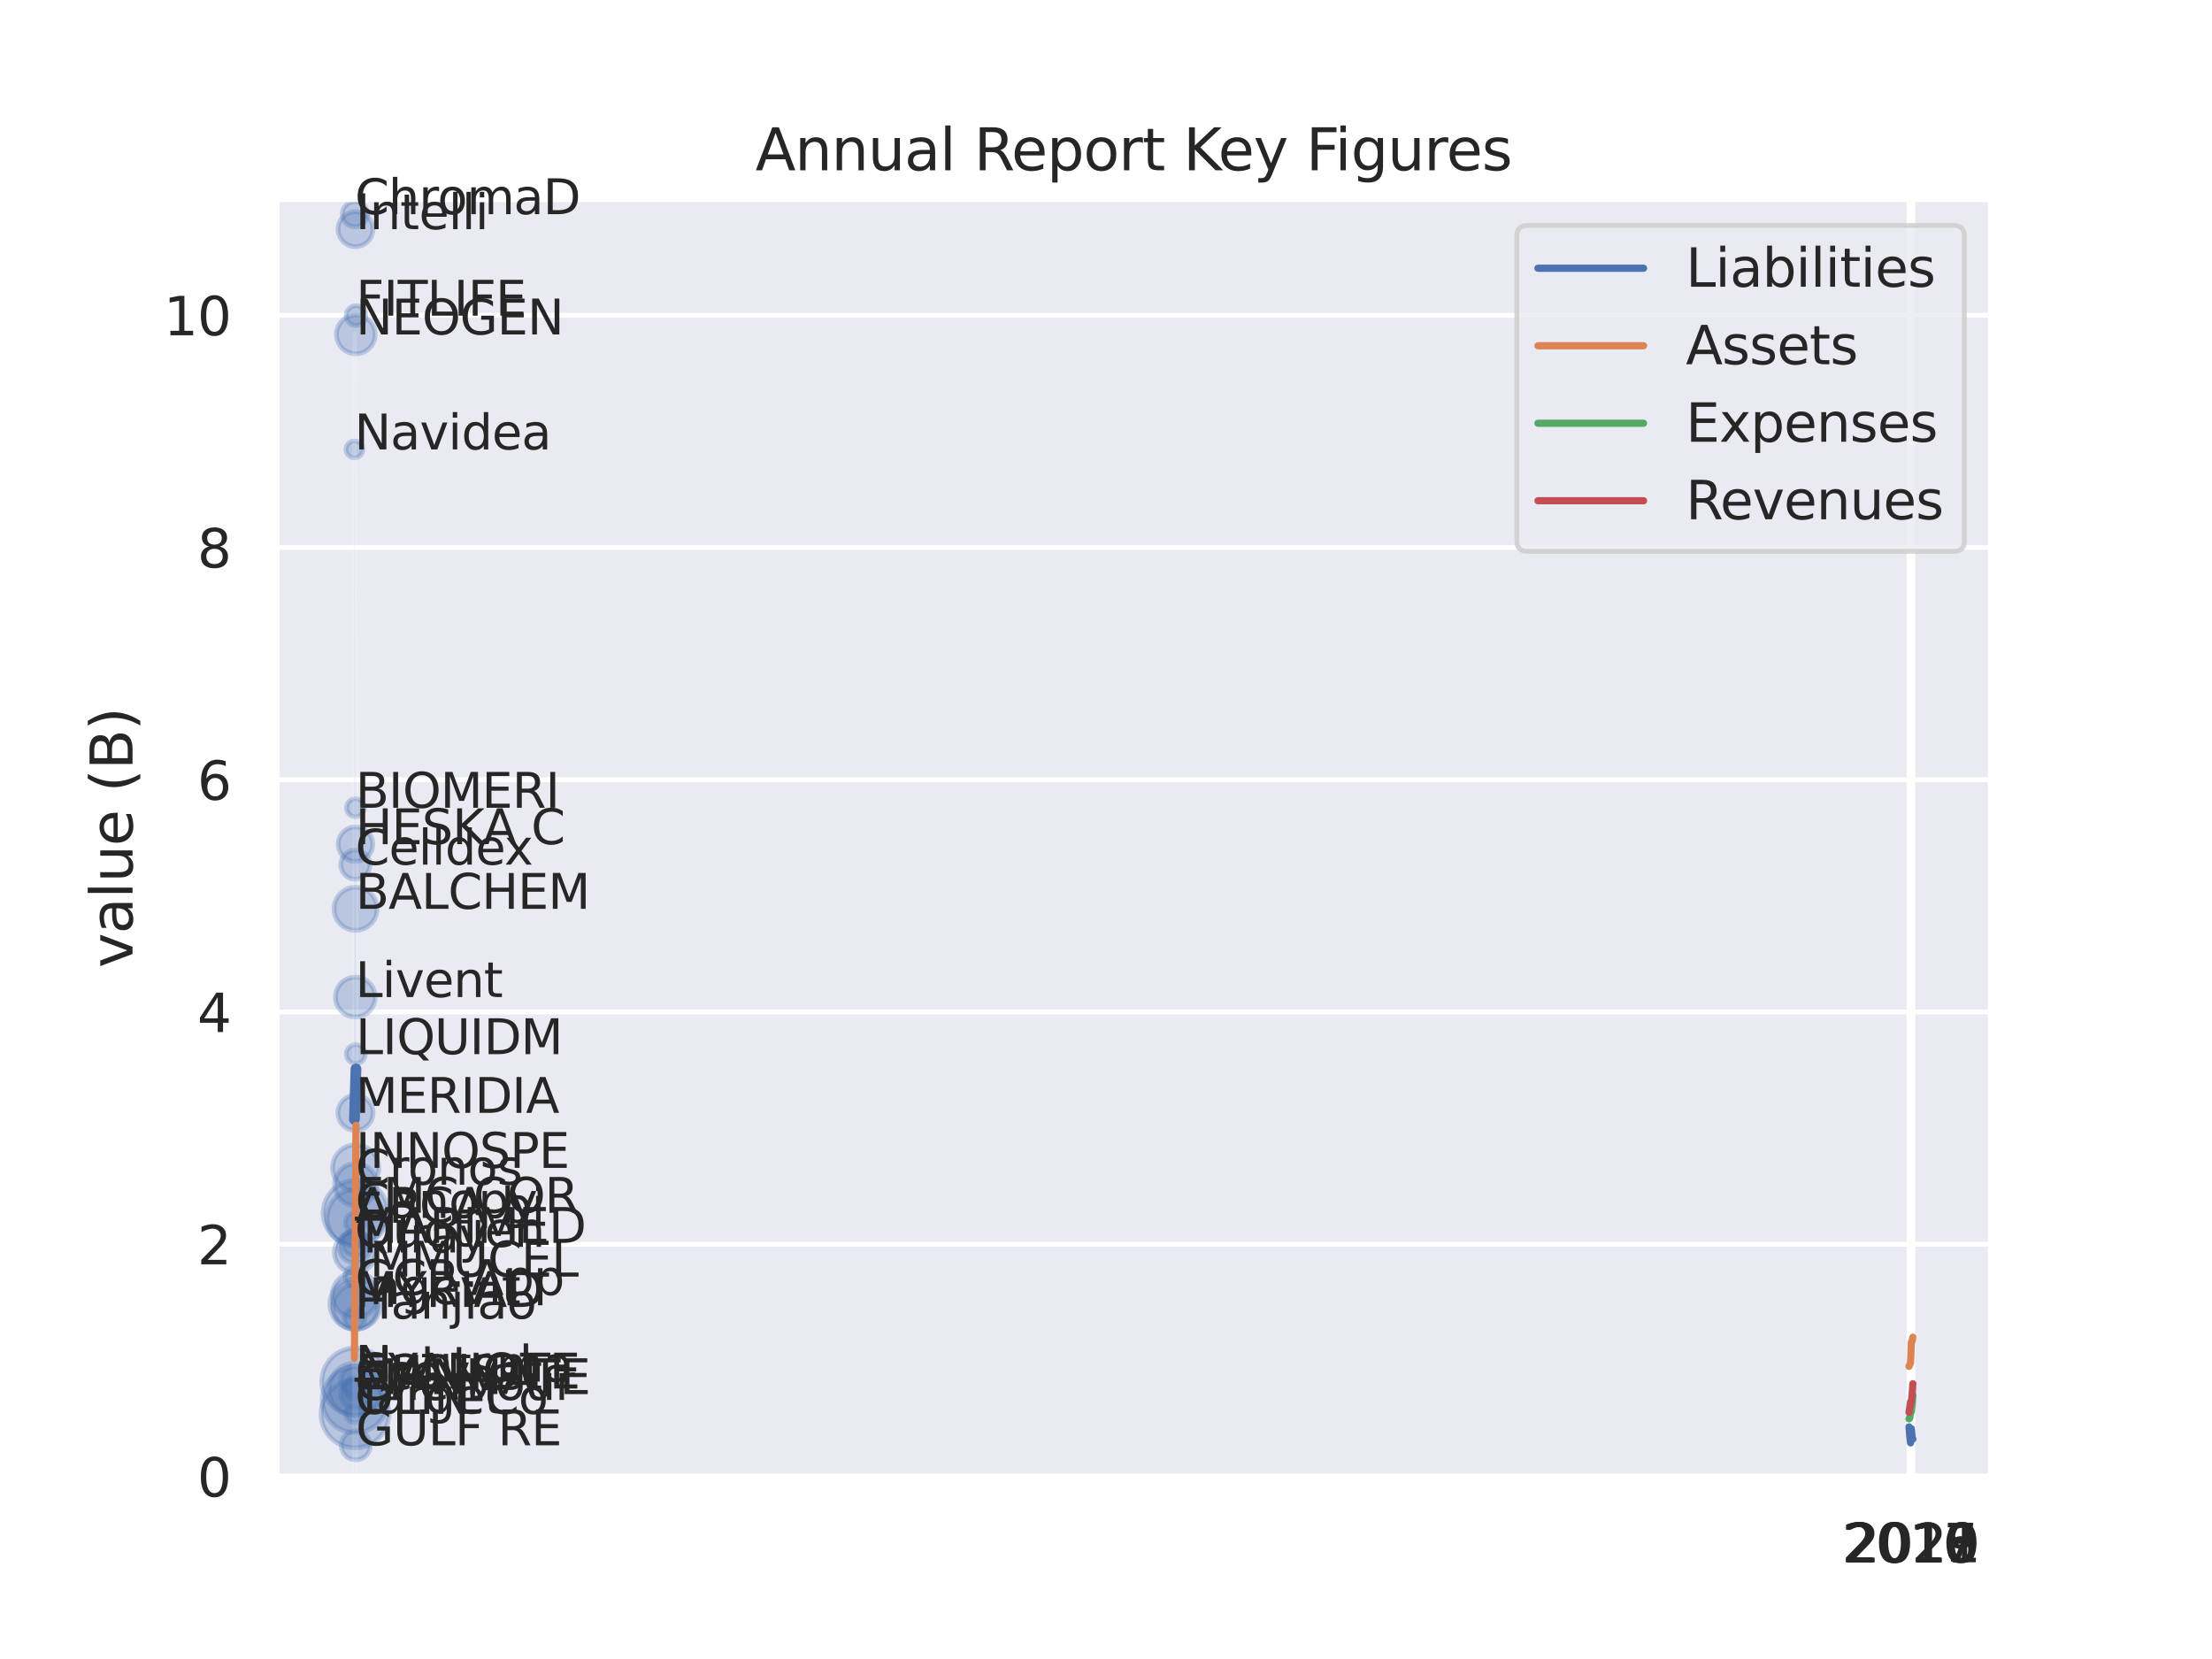 <?xml version="1.0" encoding="utf-8" standalone="no"?>
<!DOCTYPE svg PUBLIC "-//W3C//DTD SVG 1.1//EN"
  "http://www.w3.org/Graphics/SVG/1.1/DTD/svg11.dtd">
<svg xmlns:xlink="http://www.w3.org/1999/xlink" width="460.8pt" height="345.6pt" viewBox="0 0 460.8 345.6" xmlns="http://www.w3.org/2000/svg" version="1.1">
 <defs>
  <style type="text/css">*{stroke-linejoin: round; stroke-linecap: butt}</style>
 </defs>
 <g id="figure_1">
  <g id="patch_1">
   <path d="M 0 345.6 
L 460.8 345.6 
L 460.8 0 
L 0 0 
z
" style="fill: #ffffff"/>
  </g>
  <g id="axes_1">
   <g id="patch_2">
    <path d="M 57.6 307.584 
L 414.72 307.584 
L 414.72 41.472 
L 57.6 41.472 
z
" style="fill: #eaeaf2"/>
   </g>
   <g id="matplotlib.axis_1">
    <g id="xtick_1">
     <g id="line2d_1">
      <path d="M 397.684 307.584 
L 397.684 41.472 
" clip-path="url(#p7c9562315b)" style="fill: none; stroke: #ffffff; stroke-linecap: round"/>
     </g>
     <g id="text_1">
      <!-- 2016 -->
      <g style="fill: #262626" transform="translate(383.686 325.442) scale(0.11 -0.11)">
       <defs>
        <path id="DejaVuSans-32" d="M 1228 531 
L 3431 531 
L 3431 0 
L 469 0 
L 469 531 
Q 828 903 1448 1529 
Q 2069 2156 2228 2338 
Q 2531 2678 2651 2914 
Q 2772 3150 2772 3378 
Q 2772 3750 2511 3984 
Q 2250 4219 1831 4219 
Q 1534 4219 1204 4116 
Q 875 4013 500 3803 
L 500 4441 
Q 881 4594 1212 4672 
Q 1544 4750 1819 4750 
Q 2544 4750 2975 4387 
Q 3406 4025 3406 3419 
Q 3406 3131 3298 2873 
Q 3191 2616 2906 2266 
Q 2828 2175 2409 1742 
Q 1991 1309 1228 531 
z
" transform="scale(0.016)"/>
        <path id="DejaVuSans-30" d="M 2034 4250 
Q 1547 4250 1301 3770 
Q 1056 3291 1056 2328 
Q 1056 1369 1301 889 
Q 1547 409 2034 409 
Q 2525 409 2770 889 
Q 3016 1369 3016 2328 
Q 3016 3291 2770 3770 
Q 2525 4250 2034 4250 
z
M 2034 4750 
Q 2819 4750 3233 4129 
Q 3647 3509 3647 2328 
Q 3647 1150 3233 529 
Q 2819 -91 2034 -91 
Q 1250 -91 836 529 
Q 422 1150 422 2328 
Q 422 3509 836 4129 
Q 1250 4750 2034 4750 
z
" transform="scale(0.016)"/>
        <path id="DejaVuSans-31" d="M 794 531 
L 1825 531 
L 1825 4091 
L 703 3866 
L 703 4441 
L 1819 4666 
L 2450 4666 
L 2450 531 
L 3481 531 
L 3481 0 
L 794 0 
L 794 531 
z
" transform="scale(0.016)"/>
        <path id="DejaVuSans-36" d="M 2113 2584 
Q 1688 2584 1439 2293 
Q 1191 2003 1191 1497 
Q 1191 994 1439 701 
Q 1688 409 2113 409 
Q 2538 409 2786 701 
Q 3034 994 3034 1497 
Q 3034 2003 2786 2293 
Q 2538 2584 2113 2584 
z
M 3366 4563 
L 3366 3988 
Q 3128 4100 2886 4159 
Q 2644 4219 2406 4219 
Q 1781 4219 1451 3797 
Q 1122 3375 1075 2522 
Q 1259 2794 1537 2939 
Q 1816 3084 2150 3084 
Q 2853 3084 3261 2657 
Q 3669 2231 3669 1497 
Q 3669 778 3244 343 
Q 2819 -91 2113 -91 
Q 1303 -91 875 529 
Q 447 1150 447 2328 
Q 447 3434 972 4092 
Q 1497 4750 2381 4750 
Q 2619 4750 2861 4703 
Q 3103 4656 3366 4563 
z
" transform="scale(0.016)"/>
       </defs>
       <use xlink:href="#DejaVuSans-32"/>
       <use xlink:href="#DejaVuSans-30" x="63.623"/>
       <use xlink:href="#DejaVuSans-31" x="127.246"/>
       <use xlink:href="#DejaVuSans-36" x="190.869"/>
      </g>
     </g>
    </g>
    <g id="xtick_2">
     <g id="line2d_2">
      <path d="M 397.844 307.584 
L 397.844 41.472 
" clip-path="url(#p7c9562315b)" style="fill: none; stroke: #ffffff; stroke-linecap: round"/>
     </g>
     <g id="text_2">
      <!-- 2017 -->
      <g style="fill: #262626" transform="translate(383.847 325.442) scale(0.11 -0.11)">
       <defs>
        <path id="DejaVuSans-37" d="M 525 4666 
L 3525 4666 
L 3525 4397 
L 1831 0 
L 1172 0 
L 2766 4134 
L 525 4134 
L 525 4666 
z
" transform="scale(0.016)"/>
       </defs>
       <use xlink:href="#DejaVuSans-32"/>
       <use xlink:href="#DejaVuSans-30" x="63.623"/>
       <use xlink:href="#DejaVuSans-31" x="127.246"/>
       <use xlink:href="#DejaVuSans-37" x="190.869"/>
      </g>
     </g>
    </g>
    <g id="xtick_3">
     <g id="line2d_3">
      <path d="M 398.005 307.584 
L 398.005 41.472 
" clip-path="url(#p7c9562315b)" style="fill: none; stroke: #ffffff; stroke-linecap: round"/>
     </g>
     <g id="text_3">
      <!-- 2018 -->
      <g style="fill: #262626" transform="translate(384.008 325.442) scale(0.11 -0.11)">
       <defs>
        <path id="DejaVuSans-38" d="M 2034 2216 
Q 1584 2216 1326 1975 
Q 1069 1734 1069 1313 
Q 1069 891 1326 650 
Q 1584 409 2034 409 
Q 2484 409 2743 651 
Q 3003 894 3003 1313 
Q 3003 1734 2745 1975 
Q 2488 2216 2034 2216 
z
M 1403 2484 
Q 997 2584 770 2862 
Q 544 3141 544 3541 
Q 544 4100 942 4425 
Q 1341 4750 2034 4750 
Q 2731 4750 3128 4425 
Q 3525 4100 3525 3541 
Q 3525 3141 3298 2862 
Q 3072 2584 2669 2484 
Q 3125 2378 3379 2068 
Q 3634 1759 3634 1313 
Q 3634 634 3220 271 
Q 2806 -91 2034 -91 
Q 1263 -91 848 271 
Q 434 634 434 1313 
Q 434 1759 690 2068 
Q 947 2378 1403 2484 
z
M 1172 3481 
Q 1172 3119 1398 2916 
Q 1625 2713 2034 2713 
Q 2441 2713 2670 2916 
Q 2900 3119 2900 3481 
Q 2900 3844 2670 4047 
Q 2441 4250 2034 4250 
Q 1625 4250 1398 4047 
Q 1172 3844 1172 3481 
z
" transform="scale(0.016)"/>
       </defs>
       <use xlink:href="#DejaVuSans-32"/>
       <use xlink:href="#DejaVuSans-30" x="63.623"/>
       <use xlink:href="#DejaVuSans-31" x="127.246"/>
       <use xlink:href="#DejaVuSans-38" x="190.869"/>
      </g>
     </g>
    </g>
    <g id="xtick_4">
     <g id="line2d_4">
      <path d="M 398.166 307.584 
L 398.166 41.472 
" clip-path="url(#p7c9562315b)" style="fill: none; stroke: #ffffff; stroke-linecap: round"/>
     </g>
     <g id="text_4">
      <!-- 2019 -->
      <g style="fill: #262626" transform="translate(384.168 325.442) scale(0.11 -0.11)">
       <defs>
        <path id="DejaVuSans-39" d="M 703 97 
L 703 672 
Q 941 559 1184 500 
Q 1428 441 1663 441 
Q 2288 441 2617 861 
Q 2947 1281 2994 2138 
Q 2813 1869 2534 1725 
Q 2256 1581 1919 1581 
Q 1219 1581 811 2004 
Q 403 2428 403 3163 
Q 403 3881 828 4315 
Q 1253 4750 1959 4750 
Q 2769 4750 3195 4129 
Q 3622 3509 3622 2328 
Q 3622 1225 3098 567 
Q 2575 -91 1691 -91 
Q 1453 -91 1209 -44 
Q 966 3 703 97 
z
M 1959 2075 
Q 2384 2075 2632 2365 
Q 2881 2656 2881 3163 
Q 2881 3666 2632 3958 
Q 2384 4250 1959 4250 
Q 1534 4250 1286 3958 
Q 1038 3666 1038 3163 
Q 1038 2656 1286 2365 
Q 1534 2075 1959 2075 
z
" transform="scale(0.016)"/>
       </defs>
       <use xlink:href="#DejaVuSans-32"/>
       <use xlink:href="#DejaVuSans-30" x="63.623"/>
       <use xlink:href="#DejaVuSans-31" x="127.246"/>
       <use xlink:href="#DejaVuSans-39" x="190.869"/>
      </g>
     </g>
    </g>
    <g id="xtick_5">
     <g id="line2d_5">
      <path d="M 398.327 307.584 
L 398.327 41.472 
" clip-path="url(#p7c9562315b)" style="fill: none; stroke: #ffffff; stroke-linecap: round"/>
     </g>
     <g id="text_5">
      <!-- 2020 -->
      <g style="fill: #262626" transform="translate(384.329 325.442) scale(0.11 -0.11)">
       <use xlink:href="#DejaVuSans-32"/>
       <use xlink:href="#DejaVuSans-30" x="63.623"/>
       <use xlink:href="#DejaVuSans-32" x="127.246"/>
       <use xlink:href="#DejaVuSans-30" x="190.869"/>
      </g>
     </g>
    </g>
    <g id="xtick_6">
     <g id="line2d_6">
      <path d="M 398.487 307.584 
L 398.487 41.472 
" clip-path="url(#p7c9562315b)" style="fill: none; stroke: #ffffff; stroke-linecap: round"/>
     </g>
     <g id="text_6">
      <!-- 2021 -->
      <g style="fill: #262626" transform="translate(384.49 325.442) scale(0.11 -0.11)">
       <use xlink:href="#DejaVuSans-32"/>
       <use xlink:href="#DejaVuSans-30" x="63.623"/>
       <use xlink:href="#DejaVuSans-32" x="127.246"/>
       <use xlink:href="#DejaVuSans-31" x="190.869"/>
      </g>
     </g>
    </g>
   </g>
   <g id="matplotlib.axis_2">
    <g id="ytick_1">
     <g id="line2d_7">
      <path d="M 57.6 307.584 
L 414.72 307.584 
" clip-path="url(#p7c9562315b)" style="fill: none; stroke: #ffffff; stroke-linecap: round"/>
     </g>
     <g id="text_7">
      <!-- 0 -->
      <g style="fill: #262626" transform="translate(41.101 311.763) scale(0.11 -0.11)">
       <use xlink:href="#DejaVuSans-30"/>
      </g>
     </g>
    </g>
    <g id="ytick_2">
     <g id="line2d_8">
      <path d="M 57.6 259.2 
L 414.72 259.2 
" clip-path="url(#p7c9562315b)" style="fill: none; stroke: #ffffff; stroke-linecap: round"/>
     </g>
     <g id="text_8">
      <!-- 2 -->
      <g style="fill: #262626" transform="translate(41.101 263.379) scale(0.11 -0.11)">
       <use xlink:href="#DejaVuSans-32"/>
      </g>
     </g>
    </g>
    <g id="ytick_3">
     <g id="line2d_9">
      <path d="M 57.6 210.816 
L 414.72 210.816 
" clip-path="url(#p7c9562315b)" style="fill: none; stroke: #ffffff; stroke-linecap: round"/>
     </g>
     <g id="text_9">
      <!-- 4 -->
      <g style="fill: #262626" transform="translate(41.101 214.995) scale(0.11 -0.11)">
       <defs>
        <path id="DejaVuSans-34" d="M 2419 4116 
L 825 1625 
L 2419 1625 
L 2419 4116 
z
M 2253 4666 
L 3047 4666 
L 3047 1625 
L 3713 1625 
L 3713 1100 
L 3047 1100 
L 3047 0 
L 2419 0 
L 2419 1100 
L 313 1100 
L 313 1709 
L 2253 4666 
z
" transform="scale(0.016)"/>
       </defs>
       <use xlink:href="#DejaVuSans-34"/>
      </g>
     </g>
    </g>
    <g id="ytick_4">
     <g id="line2d_10">
      <path d="M 57.6 162.432 
L 414.72 162.432 
" clip-path="url(#p7c9562315b)" style="fill: none; stroke: #ffffff; stroke-linecap: round"/>
     </g>
     <g id="text_10">
      <!-- 6 -->
      <g style="fill: #262626" transform="translate(41.101 166.611) scale(0.11 -0.11)">
       <use xlink:href="#DejaVuSans-36"/>
      </g>
     </g>
    </g>
    <g id="ytick_5">
     <g id="line2d_11">
      <path d="M 57.6 114.048 
L 414.72 114.048 
" clip-path="url(#p7c9562315b)" style="fill: none; stroke: #ffffff; stroke-linecap: round"/>
     </g>
     <g id="text_11">
      <!-- 8 -->
      <g style="fill: #262626" transform="translate(41.101 118.227) scale(0.11 -0.11)">
       <use xlink:href="#DejaVuSans-38"/>
      </g>
     </g>
    </g>
    <g id="ytick_6">
     <g id="line2d_12">
      <path d="M 57.6 65.664 
L 414.72 65.664 
" clip-path="url(#p7c9562315b)" style="fill: none; stroke: #ffffff; stroke-linecap: round"/>
     </g>
     <g id="text_12">
      <!-- 10 -->
      <g style="fill: #262626" transform="translate(34.102 69.843) scale(0.11 -0.11)">
       <use xlink:href="#DejaVuSans-31"/>
       <use xlink:href="#DejaVuSans-30" x="63.623"/>
      </g>
     </g>
    </g>
    <g id="text_13">
     <!-- value (B) -->
     <g style="fill: #262626" transform="translate(27.607 201.623) rotate(-90) scale(0.12 -0.12)">
      <defs>
       <path id="DejaVuSans-76" d="M 191 3500 
L 800 3500 
L 1894 563 
L 2988 3500 
L 3597 3500 
L 2284 0 
L 1503 0 
L 191 3500 
z
" transform="scale(0.016)"/>
       <path id="DejaVuSans-61" d="M 2194 1759 
Q 1497 1759 1228 1600 
Q 959 1441 959 1056 
Q 959 750 1161 570 
Q 1363 391 1709 391 
Q 2188 391 2477 730 
Q 2766 1069 2766 1631 
L 2766 1759 
L 2194 1759 
z
M 3341 1997 
L 3341 0 
L 2766 0 
L 2766 531 
Q 2569 213 2275 61 
Q 1981 -91 1556 -91 
Q 1019 -91 701 211 
Q 384 513 384 1019 
Q 384 1609 779 1909 
Q 1175 2209 1959 2209 
L 2766 2209 
L 2766 2266 
Q 2766 2663 2505 2880 
Q 2244 3097 1772 3097 
Q 1472 3097 1187 3025 
Q 903 2953 641 2809 
L 641 3341 
Q 956 3463 1253 3523 
Q 1550 3584 1831 3584 
Q 2591 3584 2966 3190 
Q 3341 2797 3341 1997 
z
" transform="scale(0.016)"/>
       <path id="DejaVuSans-6c" d="M 603 4863 
L 1178 4863 
L 1178 0 
L 603 0 
L 603 4863 
z
" transform="scale(0.016)"/>
       <path id="DejaVuSans-75" d="M 544 1381 
L 544 3500 
L 1119 3500 
L 1119 1403 
Q 1119 906 1312 657 
Q 1506 409 1894 409 
Q 2359 409 2629 706 
Q 2900 1003 2900 1516 
L 2900 3500 
L 3475 3500 
L 3475 0 
L 2900 0 
L 2900 538 
Q 2691 219 2414 64 
Q 2138 -91 1772 -91 
Q 1169 -91 856 284 
Q 544 659 544 1381 
z
M 1991 3584 
L 1991 3584 
z
" transform="scale(0.016)"/>
       <path id="DejaVuSans-65" d="M 3597 1894 
L 3597 1613 
L 953 1613 
Q 991 1019 1311 708 
Q 1631 397 2203 397 
Q 2534 397 2845 478 
Q 3156 559 3463 722 
L 3463 178 
Q 3153 47 2828 -22 
Q 2503 -91 2169 -91 
Q 1331 -91 842 396 
Q 353 884 353 1716 
Q 353 2575 817 3079 
Q 1281 3584 2069 3584 
Q 2775 3584 3186 3129 
Q 3597 2675 3597 1894 
z
M 3022 2063 
Q 3016 2534 2758 2815 
Q 2500 3097 2075 3097 
Q 1594 3097 1305 2825 
Q 1016 2553 972 2059 
L 3022 2063 
z
" transform="scale(0.016)"/>
       <path id="DejaVuSans-20" transform="scale(0.016)"/>
       <path id="DejaVuSans-28" d="M 1984 4856 
Q 1566 4138 1362 3434 
Q 1159 2731 1159 2009 
Q 1159 1288 1364 580 
Q 1569 -128 1984 -844 
L 1484 -844 
Q 1016 -109 783 600 
Q 550 1309 550 2009 
Q 550 2706 781 3412 
Q 1013 4119 1484 4856 
L 1984 4856 
z
" transform="scale(0.016)"/>
       <path id="DejaVuSans-42" d="M 1259 2228 
L 1259 519 
L 2272 519 
Q 2781 519 3026 730 
Q 3272 941 3272 1375 
Q 3272 1813 3026 2020 
Q 2781 2228 2272 2228 
L 1259 2228 
z
M 1259 4147 
L 1259 2741 
L 2194 2741 
Q 2656 2741 2882 2914 
Q 3109 3088 3109 3444 
Q 3109 3797 2882 3972 
Q 2656 4147 2194 4147 
L 1259 4147 
z
M 628 4666 
L 2241 4666 
Q 2963 4666 3353 4366 
Q 3744 4066 3744 3513 
Q 3744 3084 3544 2831 
Q 3344 2578 2956 2516 
Q 3422 2416 3680 2098 
Q 3938 1781 3938 1306 
Q 3938 681 3513 340 
Q 3088 0 2303 0 
L 628 0 
L 628 4666 
z
" transform="scale(0.016)"/>
       <path id="DejaVuSans-29" d="M 513 4856 
L 1013 4856 
Q 1481 4119 1714 3412 
Q 1947 2706 1947 2009 
Q 1947 1309 1714 600 
Q 1481 -109 1013 -844 
L 513 -844 
Q 928 -128 1133 580 
Q 1338 1288 1338 2009 
Q 1338 2731 1133 3434 
Q 928 4138 513 4856 
z
" transform="scale(0.016)"/>
      </defs>
      <use xlink:href="#DejaVuSans-76"/>
      <use xlink:href="#DejaVuSans-61" x="59.18"/>
      <use xlink:href="#DejaVuSans-6c" x="120.459"/>
      <use xlink:href="#DejaVuSans-75" x="148.242"/>
      <use xlink:href="#DejaVuSans-65" x="211.621"/>
      <use xlink:href="#DejaVuSans-20" x="273.145"/>
      <use xlink:href="#DejaVuSans-28" x="304.932"/>
      <use xlink:href="#DejaVuSans-42" x="343.945"/>
      <use xlink:href="#DejaVuSans-29" x="412.549"/>
     </g>
    </g>
   </g>
   <g id="PathCollection_1">
    <path d="M 74.07 193.805 
C 75.259 193.805 76.399 193.332 77.24 192.492 
C 78.08 191.651 78.553 190.511 78.553 189.322 
C 78.553 188.133 78.08 186.993 77.24 186.152 
C 76.399 185.311 75.259 184.839 74.07 184.839 
C 72.881 184.839 71.741 185.311 70.9 186.152 
C 70.059 186.993 69.587 188.133 69.587 189.322 
C 69.587 190.511 70.059 191.651 70.9 192.492 
C 71.741 193.332 72.881 193.805 74.07 193.805 
z
" clip-path="url(#p7c9562315b)" style="fill: #4c72b0; fill-opacity: 0.3; stroke: #4c72b0; stroke-opacity: 0.3"/>
    <path d="M 74.07 259.388 
C 75.859 259.388 77.575 258.678 78.84 257.413 
C 80.105 256.148 80.815 254.432 80.815 252.643 
C 80.815 250.854 80.105 249.138 78.84 247.873 
C 77.575 246.608 75.859 245.897 74.07 245.897 
C 72.281 245.897 70.565 246.608 69.3 247.873 
C 68.035 249.138 67.324 250.854 67.324 252.643 
C 67.324 254.432 68.035 256.148 69.3 257.413 
C 70.565 258.678 72.281 259.388 74.07 259.388 
z
" clip-path="url(#p7c9562315b)" style="fill: #4c72b0; fill-opacity: 0.3; stroke: #4c72b0; stroke-opacity: 0.3"/>
    <path d="M 74.059 170.146 
C 74.556 170.146 75.032 169.948 75.383 169.597 
C 75.735 169.245 75.932 168.769 75.932 168.272 
C 75.932 167.775 75.735 167.298 75.383 166.947 
C 75.032 166.596 74.556 166.398 74.059 166.398 
C 73.562 166.398 73.085 166.596 72.734 166.947 
C 72.382 167.298 72.185 167.775 72.185 168.272 
C 72.185 168.769 72.382 169.245 72.734 169.597 
C 73.085 169.948 73.562 170.146 74.059 170.146 
z
" clip-path="url(#p7c9562315b)" style="fill: #4c72b0; fill-opacity: 0.3; stroke: #4c72b0; stroke-opacity: 0.3"/>
    <path d="M 73.958 301.608 
C 75.833 301.608 77.632 300.863 78.958 299.537 
C 80.284 298.211 81.029 296.413 81.029 294.537 
C 81.029 292.662 80.284 290.863 78.958 289.537 
C 77.632 288.211 75.833 287.466 73.958 287.466 
C 72.083 287.466 70.284 288.211 68.958 289.537 
C 67.632 290.863 66.887 292.662 66.887 294.537 
C 66.887 296.413 67.632 298.211 68.958 299.537 
C 70.284 300.863 72.083 301.608 73.958 301.608 
z
" clip-path="url(#p7c9562315b)" style="fill: #4c72b0; fill-opacity: 0.3; stroke: #4c72b0; stroke-opacity: 0.3"/>
    <path d="M 73.918 31.152 
C 74.464 31.152 74.988 30.935 75.374 30.549 
C 75.761 30.162 75.978 29.638 75.978 29.092 
C 75.978 28.545 75.761 28.021 75.374 27.635 
C 74.988 27.249 74.464 27.032 73.918 27.032 
C 73.371 27.032 72.847 27.249 72.461 27.635 
C 72.075 28.021 71.857 28.545 71.857 29.092 
C 71.857 29.638 72.075 30.162 72.461 30.549 
C 72.847 30.935 73.371 31.152 73.918 31.152 
z
" clip-path="url(#p7c9562315b)" style="fill: #4c72b0; fill-opacity: 0.3; stroke: #4c72b0; stroke-opacity: 0.3"/>
    <path d="M 74.128 73.702 
C 75.197 73.702 76.222 73.277 76.978 72.521 
C 77.733 71.766 78.158 70.741 78.158 69.672 
C 78.158 68.604 77.733 67.579 76.978 66.823 
C 76.222 66.068 75.197 65.643 74.128 65.643 
C 73.06 65.643 72.035 66.068 71.279 66.823 
C 70.524 67.579 70.099 68.604 70.099 69.672 
C 70.099 70.741 70.524 71.766 71.279 72.521 
C 72.035 73.277 73.06 73.702 74.128 73.702 
z
" clip-path="url(#p7c9562315b)" style="fill: #4c72b0; fill-opacity: 0.3; stroke: #4c72b0; stroke-opacity: 0.3"/>
    <path d="M 74.026 183.149 
C 74.83 183.149 75.601 182.83 76.17 182.261 
C 76.739 181.692 77.058 180.921 77.058 180.117 
C 77.058 179.313 76.739 178.541 76.17 177.973 
C 75.601 177.404 74.83 177.084 74.026 177.084 
C 73.222 177.084 72.45 177.404 71.882 177.973 
C 71.313 178.541 70.994 179.313 70.994 180.117 
C 70.994 180.921 71.313 181.692 71.882 182.261 
C 72.45 182.83 73.222 183.149 74.026 183.149 
z
" clip-path="url(#p7c9562315b)" style="fill: #4c72b0; fill-opacity: 0.3; stroke: #4c72b0; stroke-opacity: 0.3"/>
    <path d="M 74.016 291.596 
C 74.638 291.596 75.234 291.349 75.674 290.909 
C 76.114 290.469 76.361 289.872 76.361 289.25 
C 76.361 288.629 76.114 288.032 75.674 287.592 
C 75.234 287.152 74.638 286.905 74.016 286.905 
C 73.394 286.905 72.797 287.152 72.357 287.592 
C 71.918 288.032 71.67 288.629 71.67 289.25 
C 71.67 289.872 71.918 290.469 72.357 290.909 
C 72.797 291.349 73.394 291.596 74.016 291.596 
z
" clip-path="url(#p7c9562315b)" style="fill: #4c72b0; fill-opacity: 0.3; stroke: #4c72b0; stroke-opacity: 0.3"/>
    <path d="M 74.028 290.681 
C 74.835 290.681 75.61 290.36 76.181 289.789 
C 76.752 289.219 77.072 288.444 77.072 287.637 
C 77.072 286.829 76.752 286.055 76.181 285.484 
C 75.61 284.913 74.835 284.592 74.028 284.592 
C 73.221 284.592 72.446 284.913 71.875 285.484 
C 71.304 286.055 70.983 286.829 70.983 287.637 
C 70.983 288.444 71.304 289.219 71.875 289.789 
C 72.446 290.36 73.221 290.681 74.028 290.681 
z
" clip-path="url(#p7c9562315b)" style="fill: #4c72b0; fill-opacity: 0.3; stroke: #4c72b0; stroke-opacity: 0.3"/>
    <path d="M 74.054 235.487 
C 75.024 235.487 75.955 235.101 76.641 234.415 
C 77.327 233.729 77.713 232.798 77.713 231.828 
C 77.713 230.858 77.327 229.927 76.641 229.241 
C 75.955 228.555 75.024 228.169 74.054 228.169 
C 73.083 228.169 72.153 228.555 71.467 229.241 
C 70.78 229.927 70.395 230.858 70.395 231.828 
C 70.395 232.798 70.78 233.729 71.467 234.415 
C 72.153 235.101 73.083 235.487 74.054 235.487 
z
" clip-path="url(#p7c9562315b)" style="fill: #4c72b0; fill-opacity: 0.3; stroke: #4c72b0; stroke-opacity: 0.3"/>
    <path d="M 73.833 95.376 
C 74.298 95.376 74.744 95.191 75.073 94.862 
C 75.402 94.533 75.587 94.087 75.587 93.622 
C 75.587 93.156 75.402 92.71 75.073 92.381 
C 74.744 92.052 74.298 91.867 73.833 91.867 
C 73.368 91.867 72.921 92.052 72.592 92.381 
C 72.263 92.71 72.079 93.156 72.079 93.622 
C 72.079 94.087 72.263 94.533 72.592 94.862 
C 72.921 95.191 73.368 95.376 73.833 95.376 
z
" clip-path="url(#p7c9562315b)" style="fill: #4c72b0; fill-opacity: 0.3; stroke: #4c72b0; stroke-opacity: 0.3"/>
    <path d="M 74.049 268.161 
C 74.639 268.161 75.204 267.927 75.621 267.51 
C 76.037 267.093 76.271 266.528 76.271 265.939 
C 76.271 265.35 76.037 264.784 75.621 264.368 
C 75.204 263.951 74.639 263.717 74.049 263.717 
C 73.46 263.717 72.895 263.951 72.478 264.368 
C 72.061 264.784 71.827 265.35 71.827 265.939 
C 71.827 266.528 72.061 267.093 72.478 267.51 
C 72.895 267.927 73.46 268.161 74.049 268.161 
z
" clip-path="url(#p7c9562315b)" style="fill: #4c72b0; fill-opacity: 0.3; stroke: #4c72b0; stroke-opacity: 0.3"/>
    <path d="M 74.014 -203.288 
C 75.505 -203.288 76.935 -203.881 77.989 -204.935 
C 79.043 -205.989 79.636 -207.419 79.636 -208.91 
C 79.636 -210.401 79.043 -211.831 77.989 -212.885 
C 76.935 -213.94 75.505 -214.532 74.014 -214.532 
C 72.523 -214.532 71.093 -213.94 70.039 -212.885 
C 68.984 -211.831 68.392 -210.401 68.392 -208.91 
C 68.392 -207.419 68.984 -205.989 70.039 -204.935 
C 71.093 -203.881 72.523 -203.288 74.014 -203.288 
z
" clip-path="url(#p7c9562315b)" style="fill: #4c72b0; fill-opacity: 0.3; stroke: #4c72b0; stroke-opacity: 0.3"/>
    <path d="M 74.126 304.1 
C 74.928 304.1 75.697 303.782 76.264 303.214 
C 76.832 302.647 77.15 301.878 77.15 301.076 
C 77.15 300.274 76.832 299.504 76.264 298.937 
C 75.697 298.37 74.928 298.051 74.126 298.051 
C 73.324 298.051 72.554 298.37 71.987 298.937 
C 71.42 299.504 71.101 300.274 71.101 301.076 
C 71.101 301.878 71.42 302.647 71.987 303.214 
C 72.554 303.782 73.324 304.1 74.126 304.1 
z
" clip-path="url(#p7c9562315b)" style="fill: #4c72b0; fill-opacity: 0.3; stroke: #4c72b0; stroke-opacity: 0.3"/>
    <path d="M 74.019 276.903 
C 75.251 276.903 76.433 276.414 77.303 275.543 
C 78.174 274.672 78.664 273.49 78.664 272.259 
C 78.664 271.027 78.174 269.846 77.303 268.975 
C 76.433 268.104 75.251 267.614 74.019 267.614 
C 72.788 267.614 71.606 268.104 70.735 268.975 
C 69.864 269.846 69.375 271.027 69.375 272.259 
C 69.375 273.49 69.864 274.672 70.735 275.543 
C 71.606 276.414 72.788 276.903 74.019 276.903 
z
" clip-path="url(#p7c9562315b)" style="fill: #4c72b0; fill-opacity: 0.3; stroke: #4c72b0; stroke-opacity: 0.3"/>
    <path d="M 74.075 256.82 
C 74.632 256.82 75.166 256.598 75.56 256.204 
C 75.954 255.81 76.176 255.276 76.176 254.719 
C 76.176 254.161 75.954 253.627 75.56 253.233 
C 75.166 252.839 74.632 252.618 74.075 252.618 
C 73.517 252.618 72.983 252.839 72.589 253.233 
C 72.195 253.627 71.974 254.161 71.974 254.719 
C 71.974 255.276 72.195 255.81 72.589 256.204 
C 72.983 256.598 73.517 256.82 74.075 256.82 
z
" clip-path="url(#p7c9562315b)" style="fill: #4c72b0; fill-opacity: 0.3; stroke: #4c72b0; stroke-opacity: 0.3"/>
    <path d="M 73.89 -865.233 
C 74.434 -865.233 74.956 -865.449 75.341 -865.834 
C 75.725 -866.218 75.941 -866.74 75.941 -867.284 
C 75.941 -867.828 75.725 -868.349 75.341 -868.734 
C 74.956 -869.119 74.434 -869.335 73.89 -869.335 
C 73.346 -869.335 72.825 -869.119 72.44 -868.734 
C 72.055 -868.349 71.839 -867.828 71.839 -867.284 
C 71.839 -866.74 72.055 -866.218 72.44 -865.834 
C 72.825 -865.449 73.346 -865.233 73.89 -865.233 
z
" clip-path="url(#p7c9562315b)" style="fill: #4c72b0; fill-opacity: 0.3; stroke: #4c72b0; stroke-opacity: 0.3"/>
    <path d="M 74.054 179.45 
C 75.007 179.45 75.92 179.072 76.594 178.398 
C 77.267 177.725 77.646 176.811 77.646 175.859 
C 77.646 174.906 77.267 173.993 76.594 173.319 
C 75.92 172.646 75.007 172.267 74.054 172.267 
C 73.102 172.267 72.188 172.646 71.515 173.319 
C 70.841 173.993 70.463 174.906 70.463 175.859 
C 70.463 176.811 70.841 177.725 71.515 178.398 
C 72.188 179.072 73.102 179.45 74.054 179.45 
z
" clip-path="url(#p7c9562315b)" style="fill: #4c72b0; fill-opacity: 0.3; stroke: #4c72b0; stroke-opacity: 0.3"/>
    <path d="M 74.09 248.103 
C 75.366 248.103 76.589 247.596 77.491 246.694 
C 78.394 245.791 78.9 244.568 78.9 243.292 
C 78.9 242.016 78.394 240.792 77.491 239.89 
C 76.589 238.988 75.366 238.481 74.09 238.481 
C 72.814 238.481 71.59 238.988 70.688 239.89 
C 69.786 240.792 69.279 242.016 69.279 243.292 
C 69.279 244.568 69.786 245.791 70.688 246.694 
C 71.59 247.596 72.814 248.103 74.09 248.103 
z
" clip-path="url(#p7c9562315b)" style="fill: #4c72b0; fill-opacity: 0.3; stroke: #4c72b0; stroke-opacity: 0.3"/>
    <path d="M 74.013 293.457 
C 74.818 293.457 75.591 293.137 76.161 292.567 
C 76.73 291.998 77.05 291.225 77.05 290.419 
C 77.05 289.614 76.73 288.841 76.161 288.271 
C 75.591 287.702 74.818 287.382 74.013 287.382 
C 73.207 287.382 72.435 287.702 71.865 288.271 
C 71.295 288.841 70.975 289.614 70.975 290.419 
C 70.975 291.225 71.295 291.998 71.865 292.567 
C 72.435 293.137 73.207 293.457 74.013 293.457 
z
" clip-path="url(#p7c9562315b)" style="fill: #4c72b0; fill-opacity: 0.3; stroke: #4c72b0; stroke-opacity: 0.3"/>
    <path d="M 74.117 221.568 
C 74.64 221.568 75.141 221.36 75.511 220.99 
C 75.881 220.621 76.089 220.119 76.089 219.596 
C 76.089 219.073 75.881 218.572 75.511 218.202 
C 75.141 217.832 74.64 217.624 74.117 217.624 
C 73.594 217.624 73.093 217.832 72.723 218.202 
C 72.353 218.572 72.145 219.073 72.145 219.596 
C 72.145 220.119 72.353 220.621 72.723 220.99 
C 73.093 221.36 73.594 221.568 74.117 221.568 
z
" clip-path="url(#p7c9562315b)" style="fill: #4c72b0; fill-opacity: 0.3; stroke: #4c72b0; stroke-opacity: 0.3"/>
    <path d="M 74.019 294.796 
C 75.872 294.796 77.649 294.06 78.96 292.749 
C 80.27 291.439 81.006 289.662 81.006 287.808 
C 81.006 285.955 80.27 284.178 78.96 282.867 
C 77.649 281.557 75.872 280.821 74.019 280.821 
C 72.166 280.821 70.388 281.557 69.078 282.867 
C 67.767 284.178 67.031 285.955 67.031 287.808 
C 67.031 289.662 67.767 291.439 69.078 292.749 
C 70.388 294.06 72.166 294.796 74.019 294.796 
z
" clip-path="url(#p7c9562315b)" style="fill: #4c72b0; fill-opacity: 0.3; stroke: #4c72b0; stroke-opacity: 0.3"/>
    <path d="M 74.155 67.806 
C 74.698 67.806 75.219 67.59 75.603 67.206 
C 75.987 66.822 76.203 66.301 76.203 65.758 
C 76.203 65.215 75.987 64.694 75.603 64.31 
C 75.219 63.926 74.698 63.711 74.155 63.711 
C 73.612 63.711 73.091 63.926 72.707 64.31 
C 72.323 64.694 72.107 65.215 72.107 65.758 
C 72.107 66.301 72.323 66.822 72.707 67.206 
C 73.091 67.59 73.612 67.806 74.155 67.806 
z
" clip-path="url(#p7c9562315b)" style="fill: #4c72b0; fill-opacity: 0.3; stroke: #4c72b0; stroke-opacity: 0.3"/>
    <path d="M 73.934 47.25 
C 74.632 47.25 75.303 46.973 75.797 46.479 
C 76.291 45.985 76.568 45.314 76.568 44.616 
C 76.568 43.917 76.291 43.247 75.797 42.753 
C 75.303 42.259 74.632 41.981 73.934 41.981 
C 73.235 41.981 72.565 42.259 72.071 42.753 
C 71.577 43.247 71.299 43.917 71.299 44.616 
C 71.299 45.314 71.577 45.985 72.071 46.479 
C 72.565 46.973 73.235 47.25 73.934 47.25 
z
" clip-path="url(#p7c9562315b)" style="fill: #4c72b0; fill-opacity: 0.3; stroke: #4c72b0; stroke-opacity: 0.3"/>
    <path d="M 73.888 276.859 
C 74.461 276.859 75.011 276.631 75.417 276.225 
C 75.822 275.82 76.05 275.27 76.05 274.697 
C 76.05 274.123 75.822 273.573 75.417 273.168 
C 75.011 272.762 74.461 272.534 73.888 272.534 
C 73.314 272.534 72.764 272.762 72.359 273.168 
C 71.953 273.573 71.726 274.123 71.726 274.697 
C 71.726 275.27 71.953 275.82 72.359 276.225 
C 72.764 276.631 73.314 276.859 73.888 276.859 
z
" clip-path="url(#p7c9562315b)" style="fill: #4c72b0; fill-opacity: 0.3; stroke: #4c72b0; stroke-opacity: 0.3"/>
    <path d="M 73.989 261.621 
C 74.708 261.621 75.398 261.335 75.906 260.827 
C 76.414 260.318 76.7 259.629 76.7 258.91 
C 76.7 258.191 76.414 257.501 75.906 256.993 
C 75.398 256.484 74.708 256.199 73.989 256.199 
C 73.27 256.199 72.58 256.484 72.072 256.993 
C 71.564 257.501 71.278 258.191 71.278 258.91 
C 71.278 259.629 71.564 260.318 72.072 260.827 
C 72.58 261.335 73.27 261.621 73.989 261.621 
z
" clip-path="url(#p7c9562315b)" style="fill: #4c72b0; fill-opacity: 0.3; stroke: #4c72b0; stroke-opacity: 0.3"/>
    <path d="M 73.887 296.344 
C 74.386 296.344 74.865 296.146 75.218 295.793 
C 75.571 295.44 75.769 294.961 75.769 294.462 
C 75.769 293.963 75.571 293.484 75.218 293.131 
C 74.865 292.778 74.386 292.58 73.887 292.58 
C 73.388 292.58 72.909 292.778 72.556 293.131 
C 72.203 293.484 72.005 293.963 72.005 294.462 
C 72.005 294.961 72.203 295.44 72.556 295.793 
C 72.909 296.146 73.388 296.344 73.887 296.344 
z
" clip-path="url(#p7c9562315b)" style="fill: #4c72b0; fill-opacity: 0.3; stroke: #4c72b0; stroke-opacity: 0.3"/>
    <path d="M 73.907 263.059 
C 74.787 263.059 75.63 262.71 76.251 262.088 
C 76.873 261.467 77.222 260.624 77.222 259.745 
C 77.222 258.865 76.873 258.022 76.251 257.401 
C 75.63 256.779 74.787 256.43 73.907 256.43 
C 73.028 256.43 72.185 256.779 71.564 257.401 
C 70.942 258.022 70.593 258.865 70.593 259.745 
C 70.593 260.624 70.942 261.467 71.564 262.088 
C 72.185 262.71 73.028 263.059 73.907 263.059 
z
" clip-path="url(#p7c9562315b)" style="fill: #4c72b0; fill-opacity: 0.3; stroke: #4c72b0; stroke-opacity: 0.3"/>
    <path d="M 73.968 298.452 
C 75.777 298.452 77.513 297.733 78.792 296.453 
C 80.072 295.174 80.79 293.439 80.79 291.629 
C 80.79 289.82 80.072 288.085 78.792 286.805 
C 77.513 285.526 75.777 284.807 73.968 284.807 
C 72.159 284.807 70.423 285.526 69.144 286.805 
C 67.865 288.085 67.146 289.82 67.146 291.629 
C 67.146 293.439 67.865 295.174 69.144 296.453 
C 70.423 297.733 72.159 298.452 73.968 298.452 
z
" clip-path="url(#p7c9562315b)" style="fill: #4c72b0; fill-opacity: 0.3; stroke: #4c72b0; stroke-opacity: 0.3"/>
    <path d="M 74.018 274.55 
C 75.285 274.55 76.5 274.047 77.396 273.152 
C 78.291 272.256 78.794 271.041 78.794 269.774 
C 78.794 268.508 78.291 267.293 77.396 266.397 
C 76.5 265.502 75.285 264.998 74.018 264.998 
C 72.752 264.998 71.537 265.502 70.641 266.397 
C 69.746 267.293 69.242 268.508 69.242 269.774 
C 69.242 271.041 69.746 272.256 70.641 273.152 
C 71.537 274.047 72.752 274.55 74.018 274.55 
z
" clip-path="url(#p7c9562315b)" style="fill: #4c72b0; fill-opacity: 0.3; stroke: #4c72b0; stroke-opacity: 0.3"/>
    <path d="M 74.068 51.376 
C 75.033 51.376 75.957 50.993 76.639 50.311 
C 77.321 49.629 77.704 48.704 77.704 47.74 
C 77.704 46.776 77.321 45.851 76.639 45.169 
C 75.957 44.487 75.033 44.104 74.068 44.104 
C 73.104 44.104 72.179 44.487 71.497 45.169 
C 70.815 45.851 70.432 46.776 70.432 47.74 
C 70.432 48.704 70.815 49.629 71.497 50.311 
C 72.179 50.993 73.104 51.376 74.068 51.376 
z
" clip-path="url(#p7c9562315b)" style="fill: #4c72b0; fill-opacity: 0.3; stroke: #4c72b0; stroke-opacity: 0.3"/>
    <path d="M 73.992 276.928 
C 75.387 276.928 76.725 276.374 77.711 275.388 
C 78.697 274.401 79.252 273.063 79.252 271.669 
C 79.252 270.274 78.697 268.936 77.711 267.949 
C 76.725 266.963 75.387 266.409 73.992 266.409 
C 72.597 266.409 71.259 266.963 70.273 267.949 
C 69.287 268.936 68.732 270.274 68.732 271.669 
C 68.732 273.063 69.287 274.401 70.273 275.388 
C 71.259 276.374 72.597 276.928 73.992 276.928 
z
" clip-path="url(#p7c9562315b)" style="fill: #4c72b0; fill-opacity: 0.3; stroke: #4c72b0; stroke-opacity: 0.3"/>
    <path d="M 74.098 251.174 
C 75.261 251.174 76.376 250.712 77.199 249.89 
C 78.021 249.068 78.483 247.952 78.483 246.789 
C 78.483 245.626 78.021 244.511 77.199 243.689 
C 76.376 242.866 75.261 242.404 74.098 242.404 
C 72.935 242.404 71.819 242.866 70.997 243.689 
C 70.175 244.511 69.713 245.626 69.713 246.789 
C 69.713 247.952 70.175 249.068 70.997 249.89 
C 71.819 250.712 72.935 251.174 74.098 251.174 
z
" clip-path="url(#p7c9562315b)" style="fill: #4c72b0; fill-opacity: 0.3; stroke: #4c72b0; stroke-opacity: 0.3"/>
    <path d="M 73.986 294.88 
C 75.435 294.88 76.825 294.304 77.85 293.28 
C 78.874 292.255 79.45 290.865 79.45 289.416 
C 79.45 287.968 78.874 286.578 77.85 285.553 
C 76.825 284.529 75.435 283.953 73.986 283.953 
C 72.537 283.953 71.148 284.529 70.123 285.553 
C 69.098 286.578 68.523 287.968 68.523 289.416 
C 68.523 290.865 69.098 292.255 70.123 293.28 
C 71.148 294.304 72.537 294.88 73.986 294.88 
z
" clip-path="url(#p7c9562315b)" style="fill: #4c72b0; fill-opacity: 0.3; stroke: #4c72b0; stroke-opacity: 0.3"/>
    <path d="M 73.96 265.193 
C 75.095 265.193 76.184 264.742 76.986 263.94 
C 77.789 263.137 78.24 262.049 78.24 260.914 
C 78.24 259.779 77.789 258.69 76.986 257.887 
C 76.184 257.085 75.095 256.634 73.96 256.634 
C 72.825 256.634 71.736 257.085 70.934 257.887 
C 70.131 258.69 69.68 259.779 69.68 260.914 
C 69.68 262.049 70.131 263.137 70.934 263.94 
C 71.736 264.742 72.825 265.193 73.96 265.193 
z
" clip-path="url(#p7c9562315b)" style="fill: #4c72b0; fill-opacity: 0.3; stroke: #4c72b0; stroke-opacity: 0.3"/>
    <path d="M 74.034 259.618 
C 75.602 259.618 77.106 258.995 78.216 257.886 
C 79.325 256.777 79.948 255.272 79.948 253.704 
C 79.948 252.135 79.325 250.631 78.216 249.522 
C 77.106 248.413 75.602 247.79 74.034 247.79 
C 72.465 247.79 70.961 248.413 69.852 249.522 
C 68.742 250.631 68.119 252.135 68.119 253.704 
C 68.119 255.272 68.742 256.777 69.852 257.886 
C 70.961 258.995 72.465 259.618 74.034 259.618 
z
" clip-path="url(#p7c9562315b)" style="fill: #4c72b0; fill-opacity: 0.3; stroke: #4c72b0; stroke-opacity: 0.3"/>
    <path d="M 74.03 211.847 
C 75.128 211.847 76.182 211.411 76.958 210.635 
C 77.735 209.858 78.171 208.805 78.171 207.707 
C 78.171 206.608 77.735 205.555 76.958 204.779 
C 76.182 204.002 75.128 203.566 74.03 203.566 
C 72.932 203.566 71.879 204.002 71.102 204.779 
C 70.326 205.555 69.889 206.608 69.889 207.707 
C 69.889 208.805 70.326 209.858 71.102 210.635 
C 71.879 211.411 72.932 211.847 74.03 211.847 
z
" clip-path="url(#p7c9562315b)" style="fill: #4c72b0; fill-opacity: 0.3; stroke: #4c72b0; stroke-opacity: 0.3"/>
   </g>
   <g id="PolyCollection_1">
    <defs>
     <path id="mcfcd25f675" d="M 73.833 -276.034 
L 73.833 3.899 
L 73.836 2.042 
L 73.839 0.186 
L 73.842 -1.662 
L 73.846 -3.5 
L 73.849 -5.355 
L 73.852 -7.599 
L 73.856 -9.84 
L 73.859 -11.685 
L 73.862 -13.531 
L 73.865 -15.376 
L 73.869 -17.221 
L 73.872 -19.077 
L 73.875 -21.006 
L 73.878 -23.291 
L 73.882 -25.576 
L 73.885 -27.86 
L 73.888 -30.145 
L 73.891 -32.43 
L 73.895 -34.714 
L 73.898 -36.999 
L 73.901 -39.125 
L 73.904 -41.055 
L 73.908 -42.994 
L 73.911 -44.212 
L 73.914 -45.29 
L 73.917 -46.936 
L 73.921 -49.338 
L 73.924 -51.742 
L 73.927 -53.303 
L 73.93 -55.621 
L 73.934 -57.939 
L 73.937 -59.402 
L 73.94 -60.567 
L 73.943 -61.731 
L 73.947 -63.699 
L 73.95 -65.755 
L 73.953 -67.726 
L 73.956 -68.659 
L 73.96 -70.126 
L 73.963 -71.881 
L 73.966 -72.787 
L 73.969 -74.615 
L 73.973 -75.499 
L 73.976 -76.767 
L 73.979 -77.833 
L 73.982 -78.796 
L 73.986 -79.379 
L 73.989 -80.153 
L 73.992 -80.926 
L 73.996 -81.435 
L 73.999 -82.483 
L 74.002 -83.264 
L 74.005 -83.832 
L 74.009 -84.543 
L 74.012 -85.578 
L 74.015 -86.354 
L 74.018 -86.706 
L 74.022 -86.946 
L 74.025 -87.763 
L 74.028 -88.308 
L 74.031 -88.943 
L 74.035 -89.352 
L 74.038 -89.607 
L 74.041 -89.437 
L 74.044 -89.643 
L 74.048 -89.67 
L 74.051 -89.807 
L 74.054 -89.953 
L 74.057 -88.94 
L 74.061 -88.182 
L 74.064 -88.185 
L 74.067 -87.37 
L 74.07 -86.287 
L 74.074 -85.647 
L 74.077 -85.011 
L 74.08 -83.857 
L 74.083 -83.23 
L 74.087 -82.247 
L 74.09 -81.819 
L 74.093 -81.351 
L 74.096 -80.255 
L 74.1 -78.481 
L 74.103 -75.626 
L 74.106 -72.815 
L 74.109 -71.188 
L 74.113 -69.894 
L 74.116 -68.445 
L 74.119 -66.932 
L 74.122 -64.64 
L 74.126 -62.312 
L 74.129 -60.001 
L 74.132 -58.414 
L 74.136 -56.495 
L 74.139 -54.741 
L 74.142 -52.18 
L 74.145 -49.62 
L 74.149 -46.399 
L 74.152 -44.068 
L 74.155 -41.94 
L 74.155 -203.943 
L 74.155 -203.943 
L 74.152 -202.408 
L 74.149 -200.941 
L 74.145 -200.073 
L 74.142 -198.041 
L 74.139 -196.224 
L 74.136 -194.265 
L 74.132 -192.76 
L 74.129 -191.287 
L 74.126 -189.751 
L 74.122 -188.211 
L 74.119 -186.633 
L 74.116 -184.984 
L 74.113 -183.119 
L 74.109 -182.017 
L 74.106 -180.479 
L 74.103 -179.115 
L 74.1 -177.63 
L 74.096 -175.438 
L 74.093 -174.156 
L 74.09 -171.936 
L 74.087 -171.062 
L 74.083 -169.18 
L 74.08 -167.242 
L 74.077 -166.273 
L 74.074 -166.574 
L 74.07 -165.795 
L 74.067 -164.22 
L 74.064 -164.188 
L 74.061 -163.367 
L 74.057 -163.313 
L 74.054 -164.709 
L 74.051 -165.03 
L 74.048 -165.259 
L 74.044 -165.473 
L 74.041 -165.923 
L 74.038 -166.53 
L 74.035 -167.972 
L 74.031 -169.509 
L 74.028 -169.991 
L 74.025 -170.219 
L 74.022 -170.964 
L 74.018 -171.82 
L 74.015 -173.042 
L 74.012 -174.374 
L 74.009 -175.611 
L 74.005 -176.394 
L 74.002 -177.465 
L 73.999 -179.105 
L 73.996 -180.329 
L 73.992 -181.829 
L 73.989 -183.31 
L 73.986 -183.951 
L 73.982 -184.927 
L 73.979 -186.431 
L 73.976 -187.258 
L 73.973 -189.673 
L 73.969 -191.757 
L 73.966 -193.099 
L 73.963 -194.439 
L 73.96 -196.314 
L 73.956 -198.389 
L 73.953 -200.498 
L 73.95 -202.551 
L 73.947 -203.907 
L 73.943 -205.566 
L 73.94 -206.794 
L 73.937 -208.862 
L 73.934 -209.91 
L 73.93 -211.083 
L 73.927 -212.31 
L 73.924 -213.751 
L 73.921 -216.428 
L 73.917 -218.939 
L 73.914 -221.246 
L 73.911 -222.778 
L 73.908 -224.309 
L 73.904 -226.47 
L 73.901 -229.074 
L 73.898 -231.678 
L 73.895 -234.281 
L 73.891 -236.855 
L 73.888 -239.423 
L 73.885 -241.991 
L 73.882 -243.456 
L 73.878 -244.774 
L 73.875 -246.093 
L 73.872 -247.412 
L 73.869 -249.428 
L 73.865 -251.857 
L 73.862 -254.286 
L 73.859 -256.715 
L 73.856 -259.139 
L 73.852 -261.552 
L 73.849 -263.966 
L 73.846 -266.38 
L 73.842 -268.793 
L 73.839 -271.207 
L 73.836 -273.621 
L 73.833 -276.034 
z
" style="stroke: #ffffff; stroke-opacity: 0.15"/>
    </defs>
    <g clip-path="url(#p7c9562315b)">
     <use xlink:href="#mcfcd25f675" x="0" y="345.6" style="fill: #4c72b0; fill-opacity: 0.15; stroke: #ffffff; stroke-opacity: 0.15"/>
    </g>
   </g>
   <g id="PolyCollection_2"/>
   <g id="PolyCollection_3"/>
   <g id="PolyCollection_4"/>
   <g id="PolyCollection_5"/>
   <g id="line2d_13">
    <path d="M 73.833 233.18 
L 73.836 233.074 
L 73.839 232.968 
L 73.842 232.862 
L 73.846 232.756 
L 73.849 232.65 
L 73.852 232.544 
L 73.856 232.437 
L 73.859 232.331 
L 73.862 232.225 
L 73.865 232.119 
L 73.869 232.013 
L 73.872 231.907 
L 73.875 231.801 
L 73.878 231.695 
L 73.882 231.589 
L 73.885 231.483 
L 73.888 231.377 
L 73.891 231.271 
L 73.895 231.165 
L 73.898 231.059 
L 73.901 230.952 
L 73.904 230.846 
L 73.908 230.74 
L 73.911 230.634 
L 73.914 230.528 
L 73.917 230.422 
L 73.921 230.316 
L 73.924 230.21 
L 73.927 230.104 
L 73.93 229.998 
L 73.934 229.892 
L 73.937 229.786 
L 73.94 229.68 
L 73.943 229.574 
L 73.947 229.468 
L 73.95 229.361 
L 73.953 229.255 
L 73.956 229.149 
L 73.96 229.043 
L 73.963 228.937 
L 73.966 228.831 
L 73.969 228.725 
L 73.973 228.619 
L 73.976 228.513 
L 73.979 228.407 
L 73.982 228.301 
L 73.986 228.195 
L 73.989 228.089 
L 73.992 227.983 
L 73.996 227.877 
L 73.999 227.77 
L 74.002 227.664 
L 74.005 227.558 
L 74.009 227.452 
L 74.012 227.346 
L 74.015 227.24 
L 74.018 227.134 
L 74.022 227.028 
L 74.025 226.922 
L 74.028 226.816 
L 74.031 226.71 
L 74.035 226.604 
L 74.038 226.498 
L 74.041 226.392 
L 74.044 226.286 
L 74.048 226.179 
L 74.051 226.073 
L 74.054 225.967 
L 74.057 225.861 
L 74.061 225.755 
L 74.064 225.649 
L 74.067 225.543 
L 74.07 225.437 
L 74.074 225.331 
L 74.077 225.225 
L 74.08 225.119 
L 74.083 225.013 
L 74.087 224.907 
L 74.09 224.801 
L 74.093 224.695 
L 74.096 224.588 
L 74.1 224.482 
L 74.103 224.376 
L 74.106 224.27 
L 74.109 224.164 
L 74.113 224.058 
L 74.116 223.952 
L 74.119 223.846 
L 74.122 223.74 
L 74.126 223.634 
L 74.129 223.528 
L 74.132 223.422 
L 74.136 223.316 
L 74.139 223.21 
L 74.142 223.104 
L 74.145 222.997 
L 74.149 222.891 
L 74.152 222.785 
L 74.155 222.679 
" clip-path="url(#p7c9562315b)" style="fill: none; stroke: #4c72b0; stroke-width: 2.25; stroke-linecap: round"/>
   </g>
   <g id="line2d_14">
    <path d="M 74.07 247.262 
L 74.07 247.261 
L 74.059 248.947 
L 73.958 264.077 
L 73.918 270.174 
L 74.128 238.425 
L 74.026 253.862 
L 74.016 255.408 
L 74.028 253.564 
L 74.054 249.674 
L 73.833 282.945 
L 74.049 250.353 
L 74.014 255.682 
L 74.126 238.828 
L 74.019 254.843 
L 74.075 246.53 
L 73.89 274.271 
L 74.054 249.601 
L 74.09 244.254 
L 74.013 255.842 
L 74.117 240.157 
L 74.019 254.953 
L 74.155 234.428 
L 73.934 267.733 
L 73.888 274.667 
L 73.989 259.432 
L 73.887 274.759 
L 73.907 271.691 
L 73.968 262.561 
L 74.018 255.002 
L 74.068 247.498 
L 73.992 258.981 
L 74.098 243.038 
L 73.986 259.817 
L 73.96 263.795 
L 74.034 252.718 
L 74.03 253.24 
" clip-path="url(#p7c9562315b)" style="fill: none; stroke: #dd8452; stroke-width: 1.5; stroke-linecap: round"/>
   </g>
   <g id="line2d_15">
    <path d="M 397.684 297.24 
L 397.844 299.195 
L 398.005 300.575 
L 398.166 297.617 
L 398.327 299.417 
L 398.487 299.787 
" clip-path="url(#p7c9562315b)" style="fill: none; stroke: #4c72b0; stroke-width: 1.5; stroke-linecap: round"/>
   </g>
   <g id="line2d_16">
    <path d="M 397.684 284.635 
L 397.844 284.272 
L 398.005 283.843 
L 398.166 279.626 
L 398.327 279.38 
L 398.487 278.57 
" clip-path="url(#p7c9562315b)" style="fill: none; stroke: #dd8452; stroke-width: 1.5; stroke-linecap: round"/>
   </g>
   <g id="line2d_17">
    <path d="M 397.684 295.57 
L 397.844 295.403 
L 398.005 294.124 
L 398.166 294.086 
L 398.327 292.723 
L 398.487 290.634 
" clip-path="url(#p7c9562315b)" style="fill: none; stroke: #55a868; stroke-width: 1.5; stroke-linecap: round"/>
   </g>
   <g id="line2d_18">
    <path d="M 397.684 294.201 
L 397.844 293.195 
L 398.005 292.012 
L 398.166 292.011 
L 398.327 290.561 
L 398.487 288.254 
" clip-path="url(#p7c9562315b)" style="fill: none; stroke: #c44e52; stroke-width: 1.5; stroke-linecap: round"/>
   </g>
   <g id="line2d_19"/>
   <g id="line2d_20"/>
   <g id="line2d_21"/>
   <g id="line2d_22"/>
   <g id="patch_3">
    <path d="M 57.6 307.584 
L 57.6 41.472 
" style="fill: none; stroke: #ffffff; stroke-width: 1.25; stroke-linejoin: miter; stroke-linecap: square"/>
   </g>
   <g id="patch_4">
    <path d="M 414.72 307.584 
L 414.72 41.472 
" style="fill: none; stroke: #ffffff; stroke-width: 1.25; stroke-linejoin: miter; stroke-linecap: square"/>
   </g>
   <g id="patch_5">
    <path d="M 57.6 307.584 
L 414.72 307.584 
" style="fill: none; stroke: #ffffff; stroke-width: 1.25; stroke-linejoin: miter; stroke-linecap: square"/>
   </g>
   <g id="patch_6">
    <path d="M 57.6 41.472 
L 414.72 41.472 
" style="fill: none; stroke: #ffffff; stroke-width: 1.25; stroke-linejoin: miter; stroke-linecap: square"/>
   </g>
   <g id="text_14">
    <!-- BALCHEM -->
    <g style="fill: #262626" transform="translate(74.07 189.322) scale(0.1 -0.1)">
     <defs>
      <path id="DejaVuSans-41" d="M 2188 4044 
L 1331 1722 
L 3047 1722 
L 2188 4044 
z
M 1831 4666 
L 2547 4666 
L 4325 0 
L 3669 0 
L 3244 1197 
L 1141 1197 
L 716 0 
L 50 0 
L 1831 4666 
z
" transform="scale(0.016)"/>
      <path id="DejaVuSans-4c" d="M 628 4666 
L 1259 4666 
L 1259 531 
L 3531 531 
L 3531 0 
L 628 0 
L 628 4666 
z
" transform="scale(0.016)"/>
      <path id="DejaVuSans-43" d="M 4122 4306 
L 4122 3641 
Q 3803 3938 3442 4084 
Q 3081 4231 2675 4231 
Q 1875 4231 1450 3742 
Q 1025 3253 1025 2328 
Q 1025 1406 1450 917 
Q 1875 428 2675 428 
Q 3081 428 3442 575 
Q 3803 722 4122 1019 
L 4122 359 
Q 3791 134 3420 21 
Q 3050 -91 2638 -91 
Q 1578 -91 968 557 
Q 359 1206 359 2328 
Q 359 3453 968 4101 
Q 1578 4750 2638 4750 
Q 3056 4750 3426 4639 
Q 3797 4528 4122 4306 
z
" transform="scale(0.016)"/>
      <path id="DejaVuSans-48" d="M 628 4666 
L 1259 4666 
L 1259 2753 
L 3553 2753 
L 3553 4666 
L 4184 4666 
L 4184 0 
L 3553 0 
L 3553 2222 
L 1259 2222 
L 1259 0 
L 628 0 
L 628 4666 
z
" transform="scale(0.016)"/>
      <path id="DejaVuSans-45" d="M 628 4666 
L 3578 4666 
L 3578 4134 
L 1259 4134 
L 1259 2753 
L 3481 2753 
L 3481 2222 
L 1259 2222 
L 1259 531 
L 3634 531 
L 3634 0 
L 628 0 
L 628 4666 
z
" transform="scale(0.016)"/>
      <path id="DejaVuSans-4d" d="M 628 4666 
L 1569 4666 
L 2759 1491 
L 3956 4666 
L 4897 4666 
L 4897 0 
L 4281 0 
L 4281 4097 
L 3078 897 
L 2444 897 
L 1241 4097 
L 1241 0 
L 628 0 
L 628 4666 
z
" transform="scale(0.016)"/>
     </defs>
     <use xlink:href="#DejaVuSans-42"/>
     <use xlink:href="#DejaVuSans-41" x="68.604"/>
     <use xlink:href="#DejaVuSans-4c" x="137.012"/>
     <use xlink:href="#DejaVuSans-43" x="192.725"/>
     <use xlink:href="#DejaVuSans-48" x="262.549"/>
     <use xlink:href="#DejaVuSans-45" x="337.744"/>
     <use xlink:href="#DejaVuSans-4d" x="400.928"/>
    </g>
   </g>
   <g id="text_15">
    <!-- FMC COR -->
    <g style="fill: #262626" transform="translate(74.07 252.643) scale(0.1 -0.1)">
     <defs>
      <path id="DejaVuSans-46" d="M 628 4666 
L 3309 4666 
L 3309 4134 
L 1259 4134 
L 1259 2759 
L 3109 2759 
L 3109 2228 
L 1259 2228 
L 1259 0 
L 628 0 
L 628 4666 
z
" transform="scale(0.016)"/>
      <path id="DejaVuSans-4f" d="M 2522 4238 
Q 1834 4238 1429 3725 
Q 1025 3213 1025 2328 
Q 1025 1447 1429 934 
Q 1834 422 2522 422 
Q 3209 422 3611 934 
Q 4013 1447 4013 2328 
Q 4013 3213 3611 3725 
Q 3209 4238 2522 4238 
z
M 2522 4750 
Q 3503 4750 4090 4092 
Q 4678 3434 4678 2328 
Q 4678 1225 4090 567 
Q 3503 -91 2522 -91 
Q 1538 -91 948 565 
Q 359 1222 359 2328 
Q 359 3434 948 4092 
Q 1538 4750 2522 4750 
z
" transform="scale(0.016)"/>
      <path id="DejaVuSans-52" d="M 2841 2188 
Q 3044 2119 3236 1894 
Q 3428 1669 3622 1275 
L 4263 0 
L 3584 0 
L 2988 1197 
Q 2756 1666 2539 1819 
Q 2322 1972 1947 1972 
L 1259 1972 
L 1259 0 
L 628 0 
L 628 4666 
L 2053 4666 
Q 2853 4666 3247 4331 
Q 3641 3997 3641 3322 
Q 3641 2881 3436 2590 
Q 3231 2300 2841 2188 
z
M 1259 4147 
L 1259 2491 
L 2053 2491 
Q 2509 2491 2742 2702 
Q 2975 2913 2975 3322 
Q 2975 3731 2742 3939 
Q 2509 4147 2053 4147 
L 1259 4147 
z
" transform="scale(0.016)"/>
     </defs>
     <use xlink:href="#DejaVuSans-46"/>
     <use xlink:href="#DejaVuSans-4d" x="57.52"/>
     <use xlink:href="#DejaVuSans-43" x="143.799"/>
     <use xlink:href="#DejaVuSans-20" x="213.623"/>
     <use xlink:href="#DejaVuSans-43" x="245.41"/>
     <use xlink:href="#DejaVuSans-4f" x="315.234"/>
     <use xlink:href="#DejaVuSans-52" x="393.945"/>
    </g>
   </g>
   <g id="text_16">
    <!-- BIOMERI -->
    <g style="fill: #262626" transform="translate(74.059 168.272) scale(0.1 -0.1)">
     <defs>
      <path id="DejaVuSans-49" d="M 628 4666 
L 1259 4666 
L 1259 0 
L 628 0 
L 628 4666 
z
" transform="scale(0.016)"/>
     </defs>
     <use xlink:href="#DejaVuSans-42"/>
     <use xlink:href="#DejaVuSans-49" x="68.604"/>
     <use xlink:href="#DejaVuSans-4f" x="98.096"/>
     <use xlink:href="#DejaVuSans-4d" x="176.807"/>
     <use xlink:href="#DejaVuSans-45" x="263.086"/>
     <use xlink:href="#DejaVuSans-52" x="326.27"/>
     <use xlink:href="#DejaVuSans-49" x="395.752"/>
    </g>
   </g>
   <g id="text_17">
    <!-- OLIN Co -->
    <g style="fill: #262626" transform="translate(73.958 294.537) scale(0.1 -0.1)">
     <defs>
      <path id="DejaVuSans-4e" d="M 628 4666 
L 1478 4666 
L 3547 763 
L 3547 4666 
L 4159 4666 
L 4159 0 
L 3309 0 
L 1241 3903 
L 1241 0 
L 628 0 
L 628 4666 
z
" transform="scale(0.016)"/>
      <path id="DejaVuSans-6f" d="M 1959 3097 
Q 1497 3097 1228 2736 
Q 959 2375 959 1747 
Q 959 1119 1226 758 
Q 1494 397 1959 397 
Q 2419 397 2687 759 
Q 2956 1122 2956 1747 
Q 2956 2369 2687 2733 
Q 2419 3097 1959 3097 
z
M 1959 3584 
Q 2709 3584 3137 3096 
Q 3566 2609 3566 1747 
Q 3566 888 3137 398 
Q 2709 -91 1959 -91 
Q 1206 -91 779 398 
Q 353 888 353 1747 
Q 353 2609 779 3096 
Q 1206 3584 1959 3584 
z
" transform="scale(0.016)"/>
     </defs>
     <use xlink:href="#DejaVuSans-4f"/>
     <use xlink:href="#DejaVuSans-4c" x="78.711"/>
     <use xlink:href="#DejaVuSans-49" x="134.424"/>
     <use xlink:href="#DejaVuSans-4e" x="163.916"/>
     <use xlink:href="#DejaVuSans-20" x="238.721"/>
     <use xlink:href="#DejaVuSans-43" x="270.508"/>
     <use xlink:href="#DejaVuSans-6f" x="340.332"/>
    </g>
   </g>
   <g id="text_18">
    <!-- NEOGEN  -->
    <g style="fill: #262626" transform="translate(74.128 69.672) scale(0.1 -0.1)">
     <defs>
      <path id="DejaVuSans-47" d="M 3809 666 
L 3809 1919 
L 2778 1919 
L 2778 2438 
L 4434 2438 
L 4434 434 
Q 4069 175 3628 42 
Q 3188 -91 2688 -91 
Q 1594 -91 976 548 
Q 359 1188 359 2328 
Q 359 3472 976 4111 
Q 1594 4750 2688 4750 
Q 3144 4750 3555 4637 
Q 3966 4525 4313 4306 
L 4313 3634 
Q 3963 3931 3569 4081 
Q 3175 4231 2741 4231 
Q 1884 4231 1454 3753 
Q 1025 3275 1025 2328 
Q 1025 1384 1454 906 
Q 1884 428 2741 428 
Q 3075 428 3337 486 
Q 3600 544 3809 666 
z
" transform="scale(0.016)"/>
     </defs>
     <use xlink:href="#DejaVuSans-4e"/>
     <use xlink:href="#DejaVuSans-45" x="74.805"/>
     <use xlink:href="#DejaVuSans-4f" x="137.988"/>
     <use xlink:href="#DejaVuSans-47" x="216.699"/>
     <use xlink:href="#DejaVuSans-45" x="294.189"/>
     <use xlink:href="#DejaVuSans-4e" x="357.373"/>
     <use xlink:href="#DejaVuSans-20" x="432.178"/>
    </g>
   </g>
   <g id="text_19">
    <!-- Celldex -->
    <g style="fill: #262626" transform="translate(74.026 180.117) scale(0.1 -0.1)">
     <defs>
      <path id="DejaVuSans-64" d="M 2906 2969 
L 2906 4863 
L 3481 4863 
L 3481 0 
L 2906 0 
L 2906 525 
Q 2725 213 2448 61 
Q 2172 -91 1784 -91 
Q 1150 -91 751 415 
Q 353 922 353 1747 
Q 353 2572 751 3078 
Q 1150 3584 1784 3584 
Q 2172 3584 2448 3432 
Q 2725 3281 2906 2969 
z
M 947 1747 
Q 947 1113 1208 752 
Q 1469 391 1925 391 
Q 2381 391 2643 752 
Q 2906 1113 2906 1747 
Q 2906 2381 2643 2742 
Q 2381 3103 1925 3103 
Q 1469 3103 1208 2742 
Q 947 2381 947 1747 
z
" transform="scale(0.016)"/>
      <path id="DejaVuSans-78" d="M 3513 3500 
L 2247 1797 
L 3578 0 
L 2900 0 
L 1881 1375 
L 863 0 
L 184 0 
L 1544 1831 
L 300 3500 
L 978 3500 
L 1906 2253 
L 2834 3500 
L 3513 3500 
z
" transform="scale(0.016)"/>
     </defs>
     <use xlink:href="#DejaVuSans-43"/>
     <use xlink:href="#DejaVuSans-65" x="69.824"/>
     <use xlink:href="#DejaVuSans-6c" x="131.348"/>
     <use xlink:href="#DejaVuSans-6c" x="159.131"/>
     <use xlink:href="#DejaVuSans-64" x="186.914"/>
     <use xlink:href="#DejaVuSans-65" x="250.391"/>
     <use xlink:href="#DejaVuSans-78" x="310.164"/>
    </g>
   </g>
   <g id="text_20">
    <!-- CYANOTE -->
    <g style="fill: #262626" transform="translate(74.016 289.25) scale(0.1 -0.1)">
     <defs>
      <path id="DejaVuSans-59" d="M -13 4666 
L 666 4666 
L 1959 2747 
L 3244 4666 
L 3922 4666 
L 2272 2222 
L 2272 0 
L 1638 0 
L 1638 2222 
L -13 4666 
z
" transform="scale(0.016)"/>
      <path id="DejaVuSans-54" d="M -19 4666 
L 3928 4666 
L 3928 4134 
L 2272 4134 
L 2272 0 
L 1638 0 
L 1638 4134 
L -19 4134 
L -19 4666 
z
" transform="scale(0.016)"/>
     </defs>
     <use xlink:href="#DejaVuSans-43"/>
     <use xlink:href="#DejaVuSans-59" x="68.074"/>
     <use xlink:href="#DejaVuSans-41" x="121.408"/>
     <use xlink:href="#DejaVuSans-4e" x="189.816"/>
     <use xlink:href="#DejaVuSans-4f" x="264.621"/>
     <use xlink:href="#DejaVuSans-54" x="343.332"/>
     <use xlink:href="#DejaVuSans-45" x="404.416"/>
    </g>
   </g>
   <g id="text_21">
    <!-- Natural -->
    <g style="fill: #262626" transform="translate(74.028 287.637) scale(0.1 -0.1)">
     <defs>
      <path id="DejaVuSans-74" d="M 1172 4494 
L 1172 3500 
L 2356 3500 
L 2356 3053 
L 1172 3053 
L 1172 1153 
Q 1172 725 1289 603 
Q 1406 481 1766 481 
L 2356 481 
L 2356 0 
L 1766 0 
Q 1100 0 847 248 
Q 594 497 594 1153 
L 594 3053 
L 172 3053 
L 172 3500 
L 594 3500 
L 594 4494 
L 1172 4494 
z
" transform="scale(0.016)"/>
      <path id="DejaVuSans-72" d="M 2631 2963 
Q 2534 3019 2420 3045 
Q 2306 3072 2169 3072 
Q 1681 3072 1420 2755 
Q 1159 2438 1159 1844 
L 1159 0 
L 581 0 
L 581 3500 
L 1159 3500 
L 1159 2956 
Q 1341 3275 1631 3429 
Q 1922 3584 2338 3584 
Q 2397 3584 2469 3576 
Q 2541 3569 2628 3553 
L 2631 2963 
z
" transform="scale(0.016)"/>
     </defs>
     <use xlink:href="#DejaVuSans-4e"/>
     <use xlink:href="#DejaVuSans-61" x="74.805"/>
     <use xlink:href="#DejaVuSans-74" x="136.084"/>
     <use xlink:href="#DejaVuSans-75" x="175.293"/>
     <use xlink:href="#DejaVuSans-72" x="238.672"/>
     <use xlink:href="#DejaVuSans-61" x="279.785"/>
     <use xlink:href="#DejaVuSans-6c" x="341.064"/>
    </g>
   </g>
   <g id="text_22">
    <!-- MERIDIA -->
    <g style="fill: #262626" transform="translate(74.054 231.828) scale(0.1 -0.1)">
     <defs>
      <path id="DejaVuSans-44" d="M 1259 4147 
L 1259 519 
L 2022 519 
Q 2988 519 3436 956 
Q 3884 1394 3884 2338 
Q 3884 3275 3436 3711 
Q 2988 4147 2022 4147 
L 1259 4147 
z
M 628 4666 
L 1925 4666 
Q 3281 4666 3915 4102 
Q 4550 3538 4550 2338 
Q 4550 1131 3912 565 
Q 3275 0 1925 0 
L 628 0 
L 628 4666 
z
" transform="scale(0.016)"/>
     </defs>
     <use xlink:href="#DejaVuSans-4d"/>
     <use xlink:href="#DejaVuSans-45" x="86.279"/>
     <use xlink:href="#DejaVuSans-52" x="149.463"/>
     <use xlink:href="#DejaVuSans-49" x="218.945"/>
     <use xlink:href="#DejaVuSans-44" x="248.438"/>
     <use xlink:href="#DejaVuSans-49" x="325.439"/>
     <use xlink:href="#DejaVuSans-41" x="354.932"/>
    </g>
   </g>
   <g id="text_23">
    <!-- Navidea -->
    <g style="fill: #262626" transform="translate(73.833 93.622) scale(0.1 -0.1)">
     <defs>
      <path id="DejaVuSans-69" d="M 603 3500 
L 1178 3500 
L 1178 0 
L 603 0 
L 603 3500 
z
M 603 4863 
L 1178 4863 
L 1178 4134 
L 603 4134 
L 603 4863 
z
" transform="scale(0.016)"/>
     </defs>
     <use xlink:href="#DejaVuSans-4e"/>
     <use xlink:href="#DejaVuSans-61" x="74.805"/>
     <use xlink:href="#DejaVuSans-76" x="136.084"/>
     <use xlink:href="#DejaVuSans-69" x="195.264"/>
     <use xlink:href="#DejaVuSans-64" x="223.047"/>
     <use xlink:href="#DejaVuSans-65" x="286.523"/>
     <use xlink:href="#DejaVuSans-61" x="348.047"/>
    </g>
   </g>
   <g id="text_24">
    <!-- IMMUCEL -->
    <g style="fill: #262626" transform="translate(74.049 265.939) scale(0.1 -0.1)">
     <defs>
      <path id="DejaVuSans-55" d="M 556 4666 
L 1191 4666 
L 1191 1831 
Q 1191 1081 1462 751 
Q 1734 422 2344 422 
Q 2950 422 3222 751 
Q 3494 1081 3494 1831 
L 3494 4666 
L 4128 4666 
L 4128 1753 
Q 4128 841 3676 375 
Q 3225 -91 2344 -91 
Q 1459 -91 1007 375 
Q 556 841 556 1753 
L 556 4666 
z
" transform="scale(0.016)"/>
     </defs>
     <use xlink:href="#DejaVuSans-49"/>
     <use xlink:href="#DejaVuSans-4d" x="29.492"/>
     <use xlink:href="#DejaVuSans-4d" x="115.771"/>
     <use xlink:href="#DejaVuSans-55" x="202.051"/>
     <use xlink:href="#DejaVuSans-43" x="275.244"/>
     <use xlink:href="#DejaVuSans-45" x="345.068"/>
     <use xlink:href="#DejaVuSans-4c" x="408.252"/>
    </g>
   </g>
   <g id="text_25">
    <!-- GULF RE -->
    <g style="fill: #262626" transform="translate(74.126 301.076) scale(0.1 -0.1)">
     <use xlink:href="#DejaVuSans-47"/>
     <use xlink:href="#DejaVuSans-55" x="77.49"/>
     <use xlink:href="#DejaVuSans-4c" x="150.684"/>
     <use xlink:href="#DejaVuSans-46" x="206.396"/>
     <use xlink:href="#DejaVuSans-20" x="263.916"/>
     <use xlink:href="#DejaVuSans-52" x="295.703"/>
     <use xlink:href="#DejaVuSans-45" x="365.186"/>
    </g>
   </g>
   <g id="text_26">
    <!-- MYRIAD  -->
    <g style="fill: #262626" transform="translate(74.019 272.259) scale(0.1 -0.1)">
     <use xlink:href="#DejaVuSans-4d"/>
     <use xlink:href="#DejaVuSans-59" x="86.279"/>
     <use xlink:href="#DejaVuSans-52" x="147.363"/>
     <use xlink:href="#DejaVuSans-49" x="216.846"/>
     <use xlink:href="#DejaVuSans-41" x="246.338"/>
     <use xlink:href="#DejaVuSans-44" x="314.746"/>
     <use xlink:href="#DejaVuSans-20" x="391.748"/>
    </g>
   </g>
   <g id="text_27">
    <!-- ARCA bi -->
    <g style="fill: #262626" transform="translate(74.075 254.719) scale(0.1 -0.1)">
     <defs>
      <path id="DejaVuSans-62" d="M 3116 1747 
Q 3116 2381 2855 2742 
Q 2594 3103 2138 3103 
Q 1681 3103 1420 2742 
Q 1159 2381 1159 1747 
Q 1159 1113 1420 752 
Q 1681 391 2138 391 
Q 2594 391 2855 752 
Q 3116 1113 3116 1747 
z
M 1159 2969 
Q 1341 3281 1617 3432 
Q 1894 3584 2278 3584 
Q 2916 3584 3314 3078 
Q 3713 2572 3713 1747 
Q 3713 922 3314 415 
Q 2916 -91 2278 -91 
Q 1894 -91 1617 61 
Q 1341 213 1159 525 
L 1159 0 
L 581 0 
L 581 4863 
L 1159 4863 
L 1159 2969 
z
" transform="scale(0.016)"/>
     </defs>
     <use xlink:href="#DejaVuSans-41"/>
     <use xlink:href="#DejaVuSans-52" x="68.408"/>
     <use xlink:href="#DejaVuSans-43" x="132.891"/>
     <use xlink:href="#DejaVuSans-41" x="202.715"/>
     <use xlink:href="#DejaVuSans-20" x="271.123"/>
     <use xlink:href="#DejaVuSans-62" x="302.91"/>
     <use xlink:href="#DejaVuSans-69" x="366.387"/>
    </g>
   </g>
   <g id="text_28">
    <!-- HESKA C -->
    <g style="fill: #262626" transform="translate(74.054 175.859) scale(0.1 -0.1)">
     <defs>
      <path id="DejaVuSans-53" d="M 3425 4513 
L 3425 3897 
Q 3066 4069 2747 4153 
Q 2428 4238 2131 4238 
Q 1616 4238 1336 4038 
Q 1056 3838 1056 3469 
Q 1056 3159 1242 3001 
Q 1428 2844 1947 2747 
L 2328 2669 
Q 3034 2534 3370 2195 
Q 3706 1856 3706 1288 
Q 3706 609 3251 259 
Q 2797 -91 1919 -91 
Q 1588 -91 1214 -16 
Q 841 59 441 206 
L 441 856 
Q 825 641 1194 531 
Q 1563 422 1919 422 
Q 2459 422 2753 634 
Q 3047 847 3047 1241 
Q 3047 1584 2836 1778 
Q 2625 1972 2144 2069 
L 1759 2144 
Q 1053 2284 737 2584 
Q 422 2884 422 3419 
Q 422 4038 858 4394 
Q 1294 4750 2059 4750 
Q 2388 4750 2728 4690 
Q 3069 4631 3425 4513 
z
" transform="scale(0.016)"/>
      <path id="DejaVuSans-4b" d="M 628 4666 
L 1259 4666 
L 1259 2694 
L 3353 4666 
L 4166 4666 
L 1850 2491 
L 4331 0 
L 3500 0 
L 1259 2247 
L 1259 0 
L 628 0 
L 628 4666 
z
" transform="scale(0.016)"/>
     </defs>
     <use xlink:href="#DejaVuSans-48"/>
     <use xlink:href="#DejaVuSans-45" x="75.195"/>
     <use xlink:href="#DejaVuSans-53" x="138.379"/>
     <use xlink:href="#DejaVuSans-4b" x="201.855"/>
     <use xlink:href="#DejaVuSans-41" x="265.682"/>
     <use xlink:href="#DejaVuSans-20" x="334.09"/>
     <use xlink:href="#DejaVuSans-43" x="365.877"/>
    </g>
   </g>
   <g id="text_29">
    <!-- INNOSPE -->
    <g style="fill: #262626" transform="translate(74.09 243.292) scale(0.1 -0.1)">
     <defs>
      <path id="DejaVuSans-50" d="M 1259 4147 
L 1259 2394 
L 2053 2394 
Q 2494 2394 2734 2622 
Q 2975 2850 2975 3272 
Q 2975 3691 2734 3919 
Q 2494 4147 2053 4147 
L 1259 4147 
z
M 628 4666 
L 2053 4666 
Q 2838 4666 3239 4311 
Q 3641 3956 3641 3272 
Q 3641 2581 3239 2228 
Q 2838 1875 2053 1875 
L 1259 1875 
L 1259 0 
L 628 0 
L 628 4666 
z
" transform="scale(0.016)"/>
     </defs>
     <use xlink:href="#DejaVuSans-49"/>
     <use xlink:href="#DejaVuSans-4e" x="29.492"/>
     <use xlink:href="#DejaVuSans-4e" x="104.297"/>
     <use xlink:href="#DejaVuSans-4f" x="179.102"/>
     <use xlink:href="#DejaVuSans-53" x="257.812"/>
     <use xlink:href="#DejaVuSans-50" x="321.289"/>
     <use xlink:href="#DejaVuSans-45" x="381.592"/>
    </g>
   </g>
   <g id="text_30">
    <!-- MANNATE -->
    <g style="fill: #262626" transform="translate(74.013 290.419) scale(0.1 -0.1)">
     <use xlink:href="#DejaVuSans-4d"/>
     <use xlink:href="#DejaVuSans-41" x="86.279"/>
     <use xlink:href="#DejaVuSans-4e" x="154.688"/>
     <use xlink:href="#DejaVuSans-4e" x="229.492"/>
     <use xlink:href="#DejaVuSans-41" x="304.297"/>
     <use xlink:href="#DejaVuSans-54" x="364.955"/>
     <use xlink:href="#DejaVuSans-45" x="426.039"/>
    </g>
   </g>
   <g id="text_31">
    <!-- LIQUIDM -->
    <g style="fill: #262626" transform="translate(74.117 219.596) scale(0.1 -0.1)">
     <defs>
      <path id="DejaVuSans-51" d="M 2522 4238 
Q 1834 4238 1429 3725 
Q 1025 3213 1025 2328 
Q 1025 1447 1429 934 
Q 1834 422 2522 422 
Q 3209 422 3611 934 
Q 4013 1447 4013 2328 
Q 4013 3213 3611 3725 
Q 3209 4238 2522 4238 
z
M 3406 84 
L 4238 -825 
L 3475 -825 
L 2784 -78 
Q 2681 -84 2626 -87 
Q 2572 -91 2522 -91 
Q 1538 -91 948 567 
Q 359 1225 359 2328 
Q 359 3434 948 4092 
Q 1538 4750 2522 4750 
Q 3503 4750 4090 4092 
Q 4678 3434 4678 2328 
Q 4678 1516 4351 937 
Q 4025 359 3406 84 
z
" transform="scale(0.016)"/>
     </defs>
     <use xlink:href="#DejaVuSans-4c"/>
     <use xlink:href="#DejaVuSans-49" x="55.713"/>
     <use xlink:href="#DejaVuSans-51" x="85.205"/>
     <use xlink:href="#DejaVuSans-55" x="163.916"/>
     <use xlink:href="#DejaVuSans-49" x="237.109"/>
     <use xlink:href="#DejaVuSans-44" x="266.602"/>
     <use xlink:href="#DejaVuSans-4d" x="343.604"/>
    </g>
   </g>
   <g id="text_32">
    <!-- Huntsma -->
    <g style="fill: #262626" transform="translate(74.019 287.808) scale(0.1 -0.1)">
     <defs>
      <path id="DejaVuSans-6e" d="M 3513 2113 
L 3513 0 
L 2938 0 
L 2938 2094 
Q 2938 2591 2744 2837 
Q 2550 3084 2163 3084 
Q 1697 3084 1428 2787 
Q 1159 2491 1159 1978 
L 1159 0 
L 581 0 
L 581 3500 
L 1159 3500 
L 1159 2956 
Q 1366 3272 1645 3428 
Q 1925 3584 2291 3584 
Q 2894 3584 3203 3211 
Q 3513 2838 3513 2113 
z
" transform="scale(0.016)"/>
      <path id="DejaVuSans-73" d="M 2834 3397 
L 2834 2853 
Q 2591 2978 2328 3040 
Q 2066 3103 1784 3103 
Q 1356 3103 1142 2972 
Q 928 2841 928 2578 
Q 928 2378 1081 2264 
Q 1234 2150 1697 2047 
L 1894 2003 
Q 2506 1872 2764 1633 
Q 3022 1394 3022 966 
Q 3022 478 2636 193 
Q 2250 -91 1575 -91 
Q 1294 -91 989 -36 
Q 684 19 347 128 
L 347 722 
Q 666 556 975 473 
Q 1284 391 1588 391 
Q 1994 391 2212 530 
Q 2431 669 2431 922 
Q 2431 1156 2273 1281 
Q 2116 1406 1581 1522 
L 1381 1569 
Q 847 1681 609 1914 
Q 372 2147 372 2553 
Q 372 3047 722 3315 
Q 1072 3584 1716 3584 
Q 2034 3584 2315 3537 
Q 2597 3491 2834 3397 
z
" transform="scale(0.016)"/>
      <path id="DejaVuSans-6d" d="M 3328 2828 
Q 3544 3216 3844 3400 
Q 4144 3584 4550 3584 
Q 5097 3584 5394 3201 
Q 5691 2819 5691 2113 
L 5691 0 
L 5113 0 
L 5113 2094 
Q 5113 2597 4934 2840 
Q 4756 3084 4391 3084 
Q 3944 3084 3684 2787 
Q 3425 2491 3425 1978 
L 3425 0 
L 2847 0 
L 2847 2094 
Q 2847 2600 2669 2842 
Q 2491 3084 2119 3084 
Q 1678 3084 1418 2786 
Q 1159 2488 1159 1978 
L 1159 0 
L 581 0 
L 581 3500 
L 1159 3500 
L 1159 2956 
Q 1356 3278 1631 3431 
Q 1906 3584 2284 3584 
Q 2666 3584 2933 3390 
Q 3200 3197 3328 2828 
z
" transform="scale(0.016)"/>
     </defs>
     <use xlink:href="#DejaVuSans-48"/>
     <use xlink:href="#DejaVuSans-75" x="75.195"/>
     <use xlink:href="#DejaVuSans-6e" x="138.574"/>
     <use xlink:href="#DejaVuSans-74" x="201.953"/>
     <use xlink:href="#DejaVuSans-73" x="241.162"/>
     <use xlink:href="#DejaVuSans-6d" x="293.262"/>
     <use xlink:href="#DejaVuSans-61" x="390.674"/>
    </g>
   </g>
   <g id="text_33">
    <!-- FITLIFE -->
    <g style="fill: #262626" transform="translate(74.155 65.758) scale(0.1 -0.1)">
     <use xlink:href="#DejaVuSans-46"/>
     <use xlink:href="#DejaVuSans-49" x="57.52"/>
     <use xlink:href="#DejaVuSans-54" x="87.012"/>
     <use xlink:href="#DejaVuSans-4c" x="148.096"/>
     <use xlink:href="#DejaVuSans-49" x="203.809"/>
     <use xlink:href="#DejaVuSans-46" x="233.301"/>
     <use xlink:href="#DejaVuSans-45" x="290.82"/>
    </g>
   </g>
   <g id="text_34">
    <!-- ChromaD -->
    <g style="fill: #262626" transform="translate(73.934 44.616) scale(0.1 -0.1)">
     <defs>
      <path id="DejaVuSans-68" d="M 3513 2113 
L 3513 0 
L 2938 0 
L 2938 2094 
Q 2938 2591 2744 2837 
Q 2550 3084 2163 3084 
Q 1697 3084 1428 2787 
Q 1159 2491 1159 1978 
L 1159 0 
L 581 0 
L 581 4863 
L 1159 4863 
L 1159 2956 
Q 1366 3272 1645 3428 
Q 1925 3584 2291 3584 
Q 2894 3584 3203 3211 
Q 3513 2838 3513 2113 
z
" transform="scale(0.016)"/>
     </defs>
     <use xlink:href="#DejaVuSans-43"/>
     <use xlink:href="#DejaVuSans-68" x="69.824"/>
     <use xlink:href="#DejaVuSans-72" x="133.203"/>
     <use xlink:href="#DejaVuSans-6f" x="172.066"/>
     <use xlink:href="#DejaVuSans-6d" x="233.248"/>
     <use xlink:href="#DejaVuSans-61" x="330.66"/>
     <use xlink:href="#DejaVuSans-44" x="391.939"/>
    </g>
   </g>
   <g id="text_35">
    <!-- Hanjiao -->
    <g style="fill: #262626" transform="translate(73.888 274.697) scale(0.1 -0.1)">
     <defs>
      <path id="DejaVuSans-6a" d="M 603 3500 
L 1178 3500 
L 1178 -63 
Q 1178 -731 923 -1031 
Q 669 -1331 103 -1331 
L -116 -1331 
L -116 -844 
L 38 -844 
Q 366 -844 484 -692 
Q 603 -541 603 -63 
L 603 3500 
z
M 603 4863 
L 1178 4863 
L 1178 4134 
L 603 4134 
L 603 4863 
z
" transform="scale(0.016)"/>
     </defs>
     <use xlink:href="#DejaVuSans-48"/>
     <use xlink:href="#DejaVuSans-61" x="75.195"/>
     <use xlink:href="#DejaVuSans-6e" x="136.475"/>
     <use xlink:href="#DejaVuSans-6a" x="199.854"/>
     <use xlink:href="#DejaVuSans-69" x="227.637"/>
     <use xlink:href="#DejaVuSans-61" x="255.42"/>
     <use xlink:href="#DejaVuSans-6f" x="316.699"/>
    </g>
   </g>
   <g id="text_36">
    <!-- MARIMED -->
    <g style="fill: #262626" transform="translate(73.989 258.91) scale(0.1 -0.1)">
     <use xlink:href="#DejaVuSans-4d"/>
     <use xlink:href="#DejaVuSans-41" x="86.279"/>
     <use xlink:href="#DejaVuSans-52" x="154.688"/>
     <use xlink:href="#DejaVuSans-49" x="224.17"/>
     <use xlink:href="#DejaVuSans-4d" x="253.662"/>
     <use xlink:href="#DejaVuSans-45" x="339.941"/>
     <use xlink:href="#DejaVuSans-44" x="403.125"/>
    </g>
   </g>
   <g id="text_37">
    <!-- Target  -->
    <g style="fill: #262626" transform="translate(73.887 294.462) scale(0.1 -0.1)">
     <defs>
      <path id="DejaVuSans-67" d="M 2906 1791 
Q 2906 2416 2648 2759 
Q 2391 3103 1925 3103 
Q 1463 3103 1205 2759 
Q 947 2416 947 1791 
Q 947 1169 1205 825 
Q 1463 481 1925 481 
Q 2391 481 2648 825 
Q 2906 1169 2906 1791 
z
M 3481 434 
Q 3481 -459 3084 -895 
Q 2688 -1331 1869 -1331 
Q 1566 -1331 1297 -1286 
Q 1028 -1241 775 -1147 
L 775 -588 
Q 1028 -725 1275 -790 
Q 1522 -856 1778 -856 
Q 2344 -856 2625 -561 
Q 2906 -266 2906 331 
L 2906 616 
Q 2728 306 2450 153 
Q 2172 0 1784 0 
Q 1141 0 747 490 
Q 353 981 353 1791 
Q 353 2603 747 3093 
Q 1141 3584 1784 3584 
Q 2172 3584 2450 3431 
Q 2728 3278 2906 2969 
L 2906 3500 
L 3481 3500 
L 3481 434 
z
" transform="scale(0.016)"/>
     </defs>
     <use xlink:href="#DejaVuSans-54"/>
     <use xlink:href="#DejaVuSans-61" x="44.584"/>
     <use xlink:href="#DejaVuSans-72" x="105.863"/>
     <use xlink:href="#DejaVuSans-67" x="145.227"/>
     <use xlink:href="#DejaVuSans-65" x="208.703"/>
     <use xlink:href="#DejaVuSans-74" x="270.227"/>
     <use xlink:href="#DejaVuSans-20" x="309.436"/>
    </g>
   </g>
   <g id="text_38">
    <!-- Quotien -->
    <g style="fill: #262626" transform="translate(73.907 259.745) scale(0.1 -0.1)">
     <use xlink:href="#DejaVuSans-51"/>
     <use xlink:href="#DejaVuSans-75" x="78.711"/>
     <use xlink:href="#DejaVuSans-6f" x="142.09"/>
     <use xlink:href="#DejaVuSans-74" x="203.271"/>
     <use xlink:href="#DejaVuSans-69" x="242.48"/>
     <use xlink:href="#DejaVuSans-65" x="270.264"/>
     <use xlink:href="#DejaVuSans-6e" x="331.787"/>
    </g>
   </g>
   <g id="text_39">
    <!-- Chemour -->
    <g style="fill: #262626" transform="translate(73.968 291.629) scale(0.1 -0.1)">
     <use xlink:href="#DejaVuSans-43"/>
     <use xlink:href="#DejaVuSans-68" x="69.824"/>
     <use xlink:href="#DejaVuSans-65" x="133.203"/>
     <use xlink:href="#DejaVuSans-6d" x="194.727"/>
     <use xlink:href="#DejaVuSans-6f" x="292.139"/>
     <use xlink:href="#DejaVuSans-75" x="353.32"/>
     <use xlink:href="#DejaVuSans-72" x="416.699"/>
    </g>
   </g>
   <g id="text_40">
    <!-- GCP App -->
    <g style="fill: #262626" transform="translate(74.018 269.774) scale(0.1 -0.1)">
     <defs>
      <path id="DejaVuSans-70" d="M 1159 525 
L 1159 -1331 
L 581 -1331 
L 581 3500 
L 1159 3500 
L 1159 2969 
Q 1341 3281 1617 3432 
Q 1894 3584 2278 3584 
Q 2916 3584 3314 3078 
Q 3713 2572 3713 1747 
Q 3713 922 3314 415 
Q 2916 -91 2278 -91 
Q 1894 -91 1617 61 
Q 1341 213 1159 525 
z
M 3116 1747 
Q 3116 2381 2855 2742 
Q 2594 3103 2138 3103 
Q 1681 3103 1420 2742 
Q 1159 2381 1159 1747 
Q 1159 1113 1420 752 
Q 1681 391 2138 391 
Q 2594 391 2855 752 
Q 3116 1113 3116 1747 
z
" transform="scale(0.016)"/>
     </defs>
     <use xlink:href="#DejaVuSans-47"/>
     <use xlink:href="#DejaVuSans-43" x="77.49"/>
     <use xlink:href="#DejaVuSans-50" x="147.314"/>
     <use xlink:href="#DejaVuSans-20" x="207.617"/>
     <use xlink:href="#DejaVuSans-41" x="239.404"/>
     <use xlink:href="#DejaVuSans-70" x="307.812"/>
     <use xlink:href="#DejaVuSans-70" x="371.289"/>
    </g>
   </g>
   <g id="text_41">
    <!-- Intelli -->
    <g style="fill: #262626" transform="translate(74.068 47.74) scale(0.1 -0.1)">
     <use xlink:href="#DejaVuSans-49"/>
     <use xlink:href="#DejaVuSans-6e" x="29.492"/>
     <use xlink:href="#DejaVuSans-74" x="92.871"/>
     <use xlink:href="#DejaVuSans-65" x="132.08"/>
     <use xlink:href="#DejaVuSans-6c" x="193.604"/>
     <use xlink:href="#DejaVuSans-6c" x="221.387"/>
     <use xlink:href="#DejaVuSans-69" x="249.17"/>
    </g>
   </g>
   <g id="text_42">
    <!-- Ingevit -->
    <g style="fill: #262626" transform="translate(73.992 271.669) scale(0.1 -0.1)">
     <use xlink:href="#DejaVuSans-49"/>
     <use xlink:href="#DejaVuSans-6e" x="29.492"/>
     <use xlink:href="#DejaVuSans-67" x="92.871"/>
     <use xlink:href="#DejaVuSans-65" x="156.348"/>
     <use xlink:href="#DejaVuSans-76" x="217.871"/>
     <use xlink:href="#DejaVuSans-69" x="277.051"/>
     <use xlink:href="#DejaVuSans-74" x="304.834"/>
    </g>
   </g>
   <g id="text_43">
    <!-- Cronos  -->
    <g style="fill: #262626" transform="translate(74.098 246.789) scale(0.1 -0.1)">
     <use xlink:href="#DejaVuSans-43"/>
     <use xlink:href="#DejaVuSans-72" x="69.824"/>
     <use xlink:href="#DejaVuSans-6f" x="108.688"/>
     <use xlink:href="#DejaVuSans-6e" x="169.869"/>
     <use xlink:href="#DejaVuSans-6f" x="233.248"/>
     <use xlink:href="#DejaVuSans-73" x="294.43"/>
     <use xlink:href="#DejaVuSans-20" x="346.529"/>
    </g>
   </g>
   <g id="text_44">
    <!-- Ecovyst -->
    <g style="fill: #262626" transform="translate(73.986 289.416) scale(0.1 -0.1)">
     <defs>
      <path id="DejaVuSans-63" d="M 3122 3366 
L 3122 2828 
Q 2878 2963 2633 3030 
Q 2388 3097 2138 3097 
Q 1578 3097 1268 2742 
Q 959 2388 959 1747 
Q 959 1106 1268 751 
Q 1578 397 2138 397 
Q 2388 397 2633 464 
Q 2878 531 3122 666 
L 3122 134 
Q 2881 22 2623 -34 
Q 2366 -91 2075 -91 
Q 1284 -91 818 406 
Q 353 903 353 1747 
Q 353 2603 823 3093 
Q 1294 3584 2113 3584 
Q 2378 3584 2631 3529 
Q 2884 3475 3122 3366 
z
" transform="scale(0.016)"/>
      <path id="DejaVuSans-79" d="M 2059 -325 
Q 1816 -950 1584 -1140 
Q 1353 -1331 966 -1331 
L 506 -1331 
L 506 -850 
L 844 -850 
Q 1081 -850 1212 -737 
Q 1344 -625 1503 -206 
L 1606 56 
L 191 3500 
L 800 3500 
L 1894 763 
L 2988 3500 
L 3597 3500 
L 2059 -325 
z
" transform="scale(0.016)"/>
     </defs>
     <use xlink:href="#DejaVuSans-45"/>
     <use xlink:href="#DejaVuSans-63" x="63.184"/>
     <use xlink:href="#DejaVuSans-6f" x="118.164"/>
     <use xlink:href="#DejaVuSans-76" x="179.346"/>
     <use xlink:href="#DejaVuSans-79" x="238.525"/>
     <use xlink:href="#DejaVuSans-73" x="297.705"/>
     <use xlink:href="#DejaVuSans-74" x="349.805"/>
    </g>
   </g>
   <g id="text_45">
    <!-- Tilray  -->
    <g style="fill: #262626" transform="translate(73.96 260.914) scale(0.1 -0.1)">
     <use xlink:href="#DejaVuSans-54"/>
     <use xlink:href="#DejaVuSans-69" x="57.959"/>
     <use xlink:href="#DejaVuSans-6c" x="85.742"/>
     <use xlink:href="#DejaVuSans-72" x="113.525"/>
     <use xlink:href="#DejaVuSans-61" x="154.639"/>
     <use xlink:href="#DejaVuSans-79" x="215.918"/>
     <use xlink:href="#DejaVuSans-20" x="275.098"/>
    </g>
   </g>
   <g id="text_46">
    <!-- Canopy  -->
    <g style="fill: #262626" transform="translate(74.034 253.704) scale(0.1 -0.1)">
     <use xlink:href="#DejaVuSans-43"/>
     <use xlink:href="#DejaVuSans-61" x="69.824"/>
     <use xlink:href="#DejaVuSans-6e" x="131.104"/>
     <use xlink:href="#DejaVuSans-6f" x="194.482"/>
     <use xlink:href="#DejaVuSans-70" x="255.664"/>
     <use xlink:href="#DejaVuSans-79" x="319.141"/>
     <use xlink:href="#DejaVuSans-20" x="378.32"/>
    </g>
   </g>
   <g id="text_47">
    <!-- Livent  -->
    <g style="fill: #262626" transform="translate(74.03 207.707) scale(0.1 -0.1)">
     <use xlink:href="#DejaVuSans-4c"/>
     <use xlink:href="#DejaVuSans-69" x="55.713"/>
     <use xlink:href="#DejaVuSans-76" x="83.496"/>
     <use xlink:href="#DejaVuSans-65" x="142.676"/>
     <use xlink:href="#DejaVuSans-6e" x="204.199"/>
     <use xlink:href="#DejaVuSans-74" x="267.578"/>
     <use xlink:href="#DejaVuSans-20" x="306.787"/>
    </g>
   </g>
   <g id="text_48">
    <!-- Annual Report Key Figures -->
    <g style="fill: #262626" transform="translate(157.373 35.472) scale(0.12 -0.12)">
     <use xlink:href="#DejaVuSans-41"/>
     <use xlink:href="#DejaVuSans-6e" x="68.408"/>
     <use xlink:href="#DejaVuSans-6e" x="131.787"/>
     <use xlink:href="#DejaVuSans-75" x="195.166"/>
     <use xlink:href="#DejaVuSans-61" x="258.545"/>
     <use xlink:href="#DejaVuSans-6c" x="319.824"/>
     <use xlink:href="#DejaVuSans-20" x="347.607"/>
     <use xlink:href="#DejaVuSans-52" x="379.395"/>
     <use xlink:href="#DejaVuSans-65" x="444.377"/>
     <use xlink:href="#DejaVuSans-70" x="505.9"/>
     <use xlink:href="#DejaVuSans-6f" x="569.377"/>
     <use xlink:href="#DejaVuSans-72" x="630.559"/>
     <use xlink:href="#DejaVuSans-74" x="671.672"/>
     <use xlink:href="#DejaVuSans-20" x="710.881"/>
     <use xlink:href="#DejaVuSans-4b" x="742.668"/>
     <use xlink:href="#DejaVuSans-65" x="803.244"/>
     <use xlink:href="#DejaVuSans-79" x="864.768"/>
     <use xlink:href="#DejaVuSans-20" x="923.947"/>
     <use xlink:href="#DejaVuSans-46" x="955.734"/>
     <use xlink:href="#DejaVuSans-69" x="1006.004"/>
     <use xlink:href="#DejaVuSans-67" x="1033.787"/>
     <use xlink:href="#DejaVuSans-75" x="1097.264"/>
     <use xlink:href="#DejaVuSans-72" x="1160.643"/>
     <use xlink:href="#DejaVuSans-65" x="1199.506"/>
     <use xlink:href="#DejaVuSans-73" x="1261.029"/>
    </g>
   </g>
   <g id="legend_1">
    <g id="patch_7">
     <path d="M 318.183 114.856 
L 407.02 114.856 
Q 409.22 114.856 409.22 112.656 
L 409.22 49.172 
Q 409.22 46.972 407.02 46.972 
L 318.183 46.972 
Q 315.983 46.972 315.983 49.172 
L 315.983 112.656 
Q 315.983 114.856 318.183 114.856 
z
" style="fill: #eaeaf2; opacity: 0.8; stroke: #cccccc; stroke-linejoin: miter"/>
    </g>
    <g id="line2d_23">
     <path d="M 320.383 55.88 
L 331.383 55.88 
L 342.383 55.88 
" style="fill: none; stroke: #4c72b0; stroke-width: 1.5; stroke-linecap: round"/>
    </g>
    <g id="text_49">
     <!-- Liabilities -->
     <g style="fill: #262626" transform="translate(351.183 59.73) scale(0.11 -0.11)">
      <use xlink:href="#DejaVuSans-4c"/>
      <use xlink:href="#DejaVuSans-69" x="55.713"/>
      <use xlink:href="#DejaVuSans-61" x="83.496"/>
      <use xlink:href="#DejaVuSans-62" x="144.775"/>
      <use xlink:href="#DejaVuSans-69" x="208.252"/>
      <use xlink:href="#DejaVuSans-6c" x="236.035"/>
      <use xlink:href="#DejaVuSans-69" x="263.818"/>
      <use xlink:href="#DejaVuSans-74" x="291.602"/>
      <use xlink:href="#DejaVuSans-69" x="330.811"/>
      <use xlink:href="#DejaVuSans-65" x="358.594"/>
      <use xlink:href="#DejaVuSans-73" x="420.117"/>
     </g>
    </g>
    <g id="line2d_24">
     <path d="M 320.383 72.026 
L 331.383 72.026 
L 342.383 72.026 
" style="fill: none; stroke: #dd8452; stroke-width: 1.5; stroke-linecap: round"/>
    </g>
    <g id="text_50">
     <!-- Assets -->
     <g style="fill: #262626" transform="translate(351.183 75.876) scale(0.11 -0.11)">
      <use xlink:href="#DejaVuSans-41"/>
      <use xlink:href="#DejaVuSans-73" x="68.408"/>
      <use xlink:href="#DejaVuSans-73" x="120.508"/>
      <use xlink:href="#DejaVuSans-65" x="172.607"/>
      <use xlink:href="#DejaVuSans-74" x="234.131"/>
      <use xlink:href="#DejaVuSans-73" x="273.34"/>
     </g>
    </g>
    <g id="line2d_25">
     <path d="M 320.383 88.172 
L 331.383 88.172 
L 342.383 88.172 
" style="fill: none; stroke: #55a868; stroke-width: 1.5; stroke-linecap: round"/>
    </g>
    <g id="text_51">
     <!-- Expenses -->
     <g style="fill: #262626" transform="translate(351.183 92.022) scale(0.11 -0.11)">
      <use xlink:href="#DejaVuSans-45"/>
      <use xlink:href="#DejaVuSans-78" x="63.184"/>
      <use xlink:href="#DejaVuSans-70" x="122.363"/>
      <use xlink:href="#DejaVuSans-65" x="185.84"/>
      <use xlink:href="#DejaVuSans-6e" x="247.363"/>
      <use xlink:href="#DejaVuSans-73" x="310.742"/>
      <use xlink:href="#DejaVuSans-65" x="362.842"/>
      <use xlink:href="#DejaVuSans-73" x="424.365"/>
     </g>
    </g>
    <g id="line2d_26">
     <path d="M 320.383 104.318 
L 331.383 104.318 
L 342.383 104.318 
" style="fill: none; stroke: #c44e52; stroke-width: 1.5; stroke-linecap: round"/>
    </g>
    <g id="text_52">
     <!-- Revenues -->
     <g style="fill: #262626" transform="translate(351.183 108.168) scale(0.11 -0.11)">
      <use xlink:href="#DejaVuSans-52"/>
      <use xlink:href="#DejaVuSans-65" x="64.982"/>
      <use xlink:href="#DejaVuSans-76" x="126.506"/>
      <use xlink:href="#DejaVuSans-65" x="185.686"/>
      <use xlink:href="#DejaVuSans-6e" x="247.209"/>
      <use xlink:href="#DejaVuSans-75" x="310.588"/>
      <use xlink:href="#DejaVuSans-65" x="373.967"/>
      <use xlink:href="#DejaVuSans-73" x="435.49"/>
     </g>
    </g>
   </g>
  </g>
 </g>
 <defs>
  <clipPath id="p7c9562315b">
   <rect x="57.6" y="41.472" width="357.12" height="266.112"/>
  </clipPath>
 </defs>
</svg>
